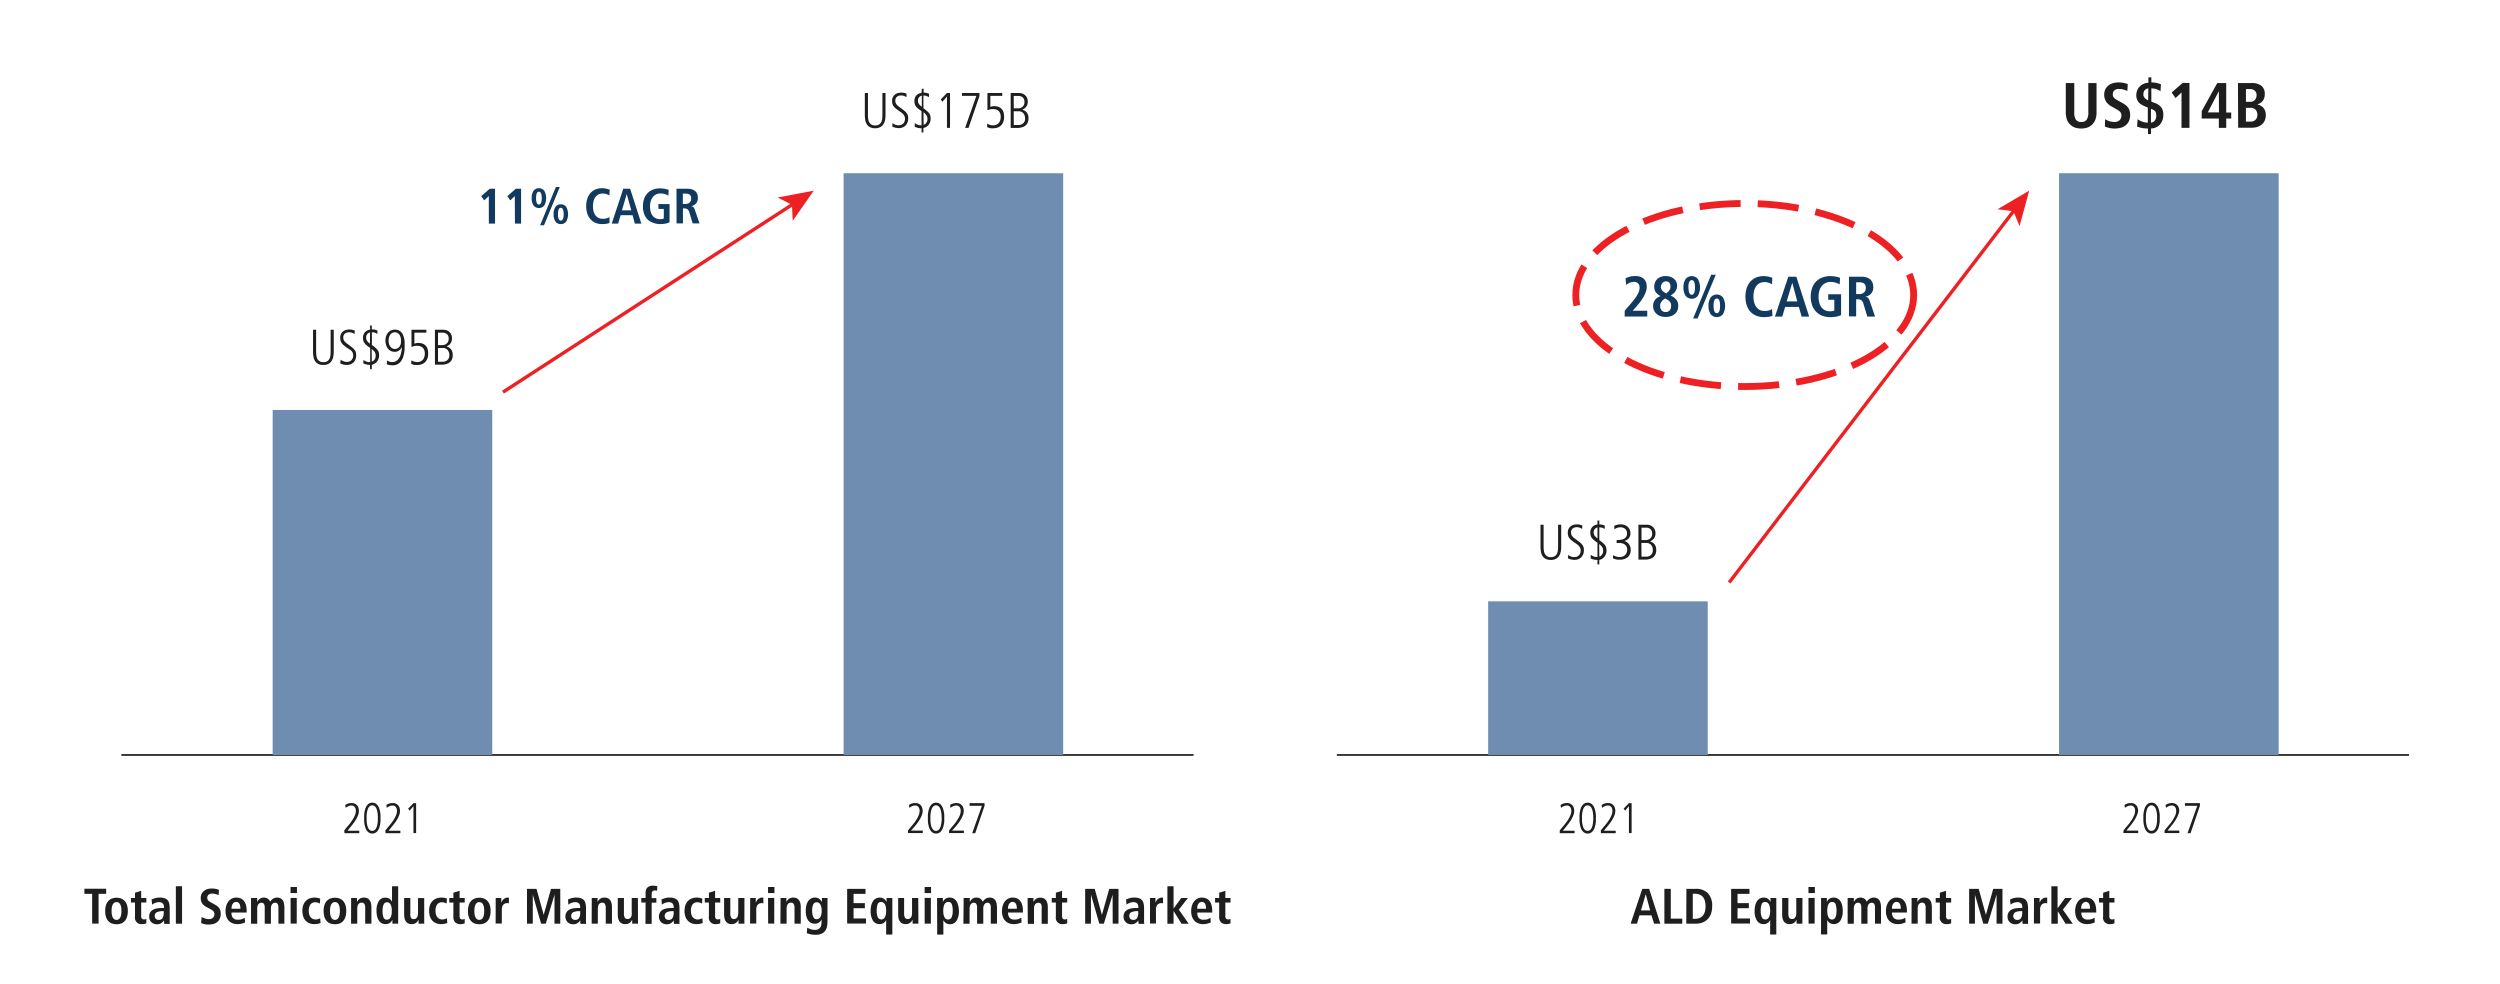 <svg id="Layer_1" data-name="Layer 1" xmlns="http://www.w3.org/2000/svg" viewBox="0 0 730 287.29"><defs><style>.cls-1,.cls-5,.cls-7{fill:none;stroke-miterlimit:10;}.cls-1{stroke:#1e1e1e;stroke-width:0.5px;}.cls-2{fill:#1e1e1e;}.cls-3{fill:#123a5f;}.cls-4{fill:#6e8db0;}.cls-5,.cls-7{stroke:#ed2024;}.cls-6{fill:#ed2024;}.cls-7{stroke-width:2px;stroke-dasharray:12 5;}</style></defs><title>Diagram 5 copy</title><line class="cls-1" x1="35.44" y1="220.45" x2="348.52" y2="220.45"/><path class="cls-2" d="M100.52,242.49l.66-.83.85-1a14.08,14.08,0,0,0,.89-1.25,7.63,7.63,0,0,0,.7-1.32,3.39,3.39,0,0,0,.29-1.32,1.89,1.89,0,0,0-.32-1.11,1.2,1.2,0,0,0-1-.45,2.17,2.17,0,0,0-.88.21,3.24,3.24,0,0,0-.78.48l-.11-.86a3.91,3.91,0,0,1,.74-.37,3,3,0,0,1,1.1-.18,2.12,2.12,0,0,1,1,.2,2.06,2.06,0,0,1,.66.53,2.15,2.15,0,0,1,.37.74,3.22,3.22,0,0,1,.11.81,3.61,3.61,0,0,1-.24,1.27,9.14,9.14,0,0,1-.59,1.22,9.84,9.84,0,0,1-.73,1.09l-.65.84-1.13,1.39h3.45v.72h-4.32Z"/><path class="cls-2" d="M111.11,238.89c0,.25,0,.53,0,.85a8.45,8.45,0,0,1-.12,1,6.17,6.17,0,0,1-.26,1,3.71,3.71,0,0,1-.44.84,2.19,2.19,0,0,1-.66.59,1.92,1.92,0,0,1-1.82,0,2.19,2.19,0,0,1-.66-.59,3.71,3.71,0,0,1-.44-.84,6.17,6.17,0,0,1-.26-1,8.45,8.45,0,0,1-.12-1c0-.32,0-.6,0-.85s0-.54,0-.86a8,8,0,0,1,.12-1,6.62,6.62,0,0,1,.26-1,3.44,3.44,0,0,1,.44-.83,2.18,2.18,0,0,1,.65-.6,1.79,1.79,0,0,1,.92-.22,1.77,1.77,0,0,1,.92.22,2.18,2.18,0,0,1,.65.6,3.44,3.44,0,0,1,.44.83,6.62,6.62,0,0,1,.26,1,8,8,0,0,1,.12,1C111.1,238.35,111.11,238.64,111.11,238.89Zm-.78,0c0-.18,0-.39,0-.64a7.7,7.7,0,0,0-.07-.79,7.91,7.91,0,0,0-.16-.82,3.09,3.09,0,0,0-.29-.74,1.58,1.58,0,0,0-.46-.53,1.14,1.14,0,0,0-1.32,0,1.58,1.58,0,0,0-.46.53,3.57,3.57,0,0,0-.29.74,7.91,7.91,0,0,0-.16.82,7.7,7.7,0,0,0-.07.79c0,.25,0,.46,0,.64s0,.38,0,.63a7.46,7.46,0,0,0,.07.79,8.09,8.09,0,0,0,.16.83,3.47,3.47,0,0,0,.29.73,1.61,1.61,0,0,0,.46.54,1.19,1.19,0,0,0,1.32,0,1.61,1.61,0,0,0,.46-.54,3,3,0,0,0,.29-.73,8.09,8.09,0,0,0,.16-.83,7.46,7.46,0,0,0,.07-.79C110.33,239.27,110.33,239.06,110.33,238.89Z"/><path class="cls-2" d="M112.52,242.49l.66-.83.85-1a14.17,14.17,0,0,0,.9-1.25,9.31,9.31,0,0,0,.7-1.32,3.56,3.56,0,0,0,.28-1.32,1.89,1.89,0,0,0-.32-1.11,1.19,1.19,0,0,0-1-.45,2.17,2.17,0,0,0-.88.21,3.24,3.24,0,0,0-.78.48l-.11-.86a3.91,3.91,0,0,1,.74-.37,3,3,0,0,1,1.1-.18,2.12,2.12,0,0,1,1,.2,2.06,2.06,0,0,1,.66.53,2.15,2.15,0,0,1,.37.74,3.22,3.22,0,0,1,.11.81,3.61,3.61,0,0,1-.24,1.27,9.14,9.14,0,0,1-.59,1.22,11.44,11.44,0,0,1-.72,1.09l-.66.84-1.13,1.39h3.45v.72h-4.32Z"/><path class="cls-2" d="M120.73,234.52h.78v8.73h-.78V235.4l-1.12,1.3-.43-.58Z"/><path class="cls-2" d="M91.41,96.29h.9v6.42a8.17,8.17,0,0,0,.08,1.11,2.63,2.63,0,0,0,.29,1,1.84,1.84,0,0,0,.65.68,2.06,2.06,0,0,0,1.1.25,2.14,2.14,0,0,0,1.14-.27,1.92,1.92,0,0,0,.64-.72,2.73,2.73,0,0,0,.27-1,9.51,9.51,0,0,0,.06-1.05V96.29h.91v6.43a7.51,7.51,0,0,1-.14,1.45,3.72,3.72,0,0,1-.48,1.23,2.54,2.54,0,0,1-.93.85,3.08,3.08,0,0,1-1.47.32,3.36,3.36,0,0,1-1.48-.29,2.49,2.49,0,0,1-.92-.81,3.3,3.3,0,0,1-.48-1.23,7.34,7.34,0,0,1-.14-1.52Z"/><path class="cls-2" d="M99.49,105a2.08,2.08,0,0,0,.54.37,3.54,3.54,0,0,0,.52.21,3,3,0,0,0,.44.08,1.74,1.74,0,0,0,.29,0,1.76,1.76,0,0,0,1-.23,1.58,1.58,0,0,0,.55-.54,1.75,1.75,0,0,0,.25-.61,2.77,2.77,0,0,0,.06-.45,2,2,0,0,0-.13-.77,2.07,2.07,0,0,0-.37-.6A3.26,3.26,0,0,0,102,102c-.24-.18-.51-.37-.82-.57a9.43,9.43,0,0,1-.88-.68,3.25,3.25,0,0,1-.57-.63,2.17,2.17,0,0,1-.3-.66,3.77,3.77,0,0,1-.08-.79,2.42,2.42,0,0,1,.32-1.33,2.31,2.31,0,0,1,.78-.75,2.58,2.58,0,0,1,.89-.32,5.41,5.41,0,0,1,.66-.06,3.66,3.66,0,0,1,1,.12c.27.08.47.15.59.2l-.05,1a5.21,5.21,0,0,0-.67-.34,2.58,2.58,0,0,0-1-.16,2,2,0,0,0-.5.07,1.38,1.38,0,0,0-1.13,1.42,2.19,2.19,0,0,0,.09.66,1.89,1.89,0,0,0,.28.5,3,3,0,0,0,.44.44c.17.14.37.29.59.44.45.33.82.62,1.13.86a4.52,4.52,0,0,1,.73.71,2.31,2.31,0,0,1,.39.72,3.43,3.43,0,0,1,.11.91,3.32,3.32,0,0,1-.2,1.16,2.67,2.67,0,0,1-.57.88,2.35,2.35,0,0,1-.87.57,3,3,0,0,1-1.08.2,4.47,4.47,0,0,1-1-.12,2.78,2.78,0,0,1-.93-.36Z"/><path class="cls-2" d="M108.05,95.05h.52v1.14h.05a3.66,3.66,0,0,1,1,.12,5.07,5.07,0,0,1,.58.2l0,1a6,6,0,0,0-.67-.34,2.6,2.6,0,0,0-.94-.16v3.72q.62.44,1,.78a4.48,4.48,0,0,1,.65.67,2.19,2.19,0,0,1,.35.7,3.13,3.13,0,0,1,.1.86,2.81,2.81,0,0,1-.59,1.83,2.65,2.65,0,0,1-1.53.94v1.3h-.52v-1.26H108a4.61,4.61,0,0,1-1-.12,2.81,2.81,0,0,1-.92-.36l.06-1a2.22,2.22,0,0,0,.53.37,3.63,3.63,0,0,0,.53.21,2.76,2.76,0,0,0,.44.08,1.68,1.68,0,0,0,.29,0h.16v-4.14l-.25-.17a9.43,9.43,0,0,1-.88-.68,3.25,3.25,0,0,1-.57-.63,2.17,2.17,0,0,1-.3-.66,3.18,3.18,0,0,1-.09-.79,2.41,2.41,0,0,1,.22-1.11,2.14,2.14,0,0,1,.52-.71,2.1,2.1,0,0,1,.68-.41,2.75,2.75,0,0,1,.67-.17Zm0,2a2.37,2.37,0,0,0-.41.17,1.09,1.09,0,0,0-.36.28A1.15,1.15,0,0,0,107,98a1.7,1.7,0,0,0-.09.57,1.63,1.63,0,0,0,.29,1,3.71,3.71,0,0,0,.83.78Zm.52,8.53a1.37,1.37,0,0,0,.61-.37,2,2,0,0,0,.35-.5,1.76,1.76,0,0,0,.16-.51c0-.16,0-.28,0-.35a1.88,1.88,0,0,0-.3-1.1,4.05,4.05,0,0,0-.86-.84Z"/><path class="cls-2" d="M113,105.27l.54.27a2.26,2.26,0,0,0,1,.18,2.21,2.21,0,0,0,1.15-.29,2.69,2.69,0,0,0,.78-.76,4.13,4.13,0,0,0,.48-1,9.14,9.14,0,0,0,.26-1c.06-.33.09-.62.11-.86s0-.41,0-.48h0a2.31,2.31,0,0,1-.52.78,2.57,2.57,0,0,1-.62.43,2.41,2.41,0,0,1-.56.18l-.41,0a2.27,2.27,0,0,1-1.3-.35,2.77,2.77,0,0,1-.82-.85,3.55,3.55,0,0,1-.43-1.09,5.12,5.12,0,0,1-.12-1,4.64,4.64,0,0,1,.14-1.08,3.23,3.23,0,0,1,.48-1,2.65,2.65,0,0,1,.87-.79,2.61,2.61,0,0,1,1.34-.31,2.33,2.33,0,0,1,1.06.22,2.31,2.31,0,0,1,.77.57,2.89,2.89,0,0,1,.51.83,5.2,5.2,0,0,1,.3,1,5.64,5.64,0,0,1,.15,1c0,.33,0,.64,0,.92s0,.49,0,.86a11.08,11.08,0,0,1-.11,1.21,9.63,9.63,0,0,1-.32,1.34,4.21,4.21,0,0,1-.6,1.22,3.12,3.12,0,0,1-1,.9,3,3,0,0,1-1.5.35,5.29,5.29,0,0,1-.86-.08,6.15,6.15,0,0,1-.82-.2Zm4.09-5.76a3.53,3.53,0,0,0-.18-1.22,2.11,2.11,0,0,0-.43-.76,1.46,1.46,0,0,0-.57-.39,1.65,1.65,0,0,0-1.21,0,1.47,1.47,0,0,0-.6.41,2,2,0,0,0-.45.77,3.47,3.47,0,0,0-.18,1.21,3.53,3.53,0,0,0,.07.66,2.52,2.52,0,0,0,.28.78,2,2,0,0,0,.57.64,1.55,1.55,0,0,0,1,.27,1.41,1.41,0,0,0,.71-.18,1.63,1.63,0,0,0,.56-.49,2.59,2.59,0,0,0,.35-.75A3.23,3.23,0,0,0,117.08,99.51Z"/><path class="cls-2" d="M120.14,105.2a2.83,2.83,0,0,0,1,.44,4.24,4.24,0,0,0,.74.08,2.21,2.21,0,0,0,1-.22,2.18,2.18,0,0,0,.69-.58,2.3,2.3,0,0,0,.37-.81,3.79,3.79,0,0,0,.11-.88,3,3,0,0,0-.12-.86,1.81,1.81,0,0,0-.38-.71,1.73,1.73,0,0,0-.68-.49,2.54,2.54,0,0,0-1-.19,3.74,3.74,0,0,0-.52,0,2.28,2.28,0,0,0-.39.06l-.35.11-.39.15h-.06V96.29h4.33v.84H121v3.21c.14,0,.31-.09.51-.14a3.26,3.26,0,0,1,.62-.06,3.36,3.36,0,0,1,1.4.26,2.45,2.45,0,0,1,.9.69,2.52,2.52,0,0,1,.47,1,4.83,4.83,0,0,1,.13,1.15,4.38,4.38,0,0,1-.2,1.34,2.88,2.88,0,0,1-.6,1.05,2.58,2.58,0,0,1-1,.7,3.64,3.64,0,0,1-1.42.25,3.42,3.42,0,0,1-.59,0l-.46-.08-.38-.13-.32-.14Z"/><path class="cls-2" d="M127,96.29h2.37a2.9,2.9,0,0,1,1.16.21,2.41,2.41,0,0,1,.81.55,2.08,2.08,0,0,1,.48.79,2.61,2.61,0,0,1,.16.91,2.53,2.53,0,0,1-.16,1,2.15,2.15,0,0,1-.4.68,2.18,2.18,0,0,1-.52.45c-.19.11-.37.2-.52.27v0a2.68,2.68,0,0,1,.68.29,2.08,2.08,0,0,1,.58.49,2.19,2.19,0,0,1,.41.72,2.86,2.86,0,0,1,.15,1,3.29,3.29,0,0,1-.2,1.21,2.43,2.43,0,0,1-.53.8,2.16,2.16,0,0,1-.72.48,4.23,4.23,0,0,1-.79.25,4.75,4.75,0,0,1-.71.09l-.5,0H127Zm.9,4.48h1.24a2,2,0,0,0,1.34-.49,1.82,1.82,0,0,0,.54-1.41,2.15,2.15,0,0,0-.1-.68,1.47,1.47,0,0,0-.33-.55,1.75,1.75,0,0,0-.58-.37,2.3,2.3,0,0,0-.84-.14H127.9Zm0,4.85h1.28a2.12,2.12,0,0,0,1.16-.26,1.84,1.84,0,0,0,.61-.6,1.81,1.81,0,0,0,.25-.65c0-.22,0-.36,0-.44a2.19,2.19,0,0,0-.5-1.48,1.82,1.82,0,0,0-1.46-.58H127.9Z"/><path class="cls-3" d="M142.73,57.25l-1.35,1.27-.87-1.25L143,55.11h1.55V65.29h-1.81Z"/><path class="cls-3" d="M150.32,57.25,149,58.52l-.86-1.25,2.48-2.16h1.54V65.29h-1.8Z"/><path class="cls-3" d="M155.25,57.85a3.64,3.64,0,0,1,.54-2.14,2,2,0,0,1,3.14,0,4.44,4.44,0,0,1,0,4.28,2,2,0,0,1-3.14,0A3.64,3.64,0,0,1,155.25,57.85Zm1.28,0c0,1.24.28,1.87.83,1.87s.83-.63.83-1.87-.28-1.87-.83-1.87S156.53,56.61,156.53,57.85Zm5.79-3.24h1.14l-4.61,11.17h-1.14Zm-.67,7.94a3.54,3.54,0,0,1,.55-2.14,1.8,1.8,0,0,1,1.56-.75,1.82,1.82,0,0,1,1.57.75,4.42,4.42,0,0,1,0,4.27,1.82,1.82,0,0,1-1.57.75,1.8,1.8,0,0,1-1.56-.75A3.53,3.53,0,0,1,161.65,62.55Zm1.28,0c0,1.24.28,1.86.83,1.86s.83-.62.83-1.86-.27-1.87-.83-1.87S162.93,61.3,162.93,62.55Z"/><path class="cls-3" d="M178,65.07a2.9,2.9,0,0,1-.89.26,7.74,7.74,0,0,1-1.31.1,4.79,4.79,0,0,1-2-.4,4,4,0,0,1-1.46-1.1,4.84,4.84,0,0,1-.88-1.65,7.33,7.33,0,0,1,0-4.15,5,5,0,0,1,.87-1.67,4.2,4.2,0,0,1,1.45-1.1,4.82,4.82,0,0,1,2-.4,5.13,5.13,0,0,1,1.38.16c.39.1.69.19.88.26l-.1,1.68c-.19-.1-.44-.21-.75-.35a3,3,0,0,0-1.17-.2,3.17,3.17,0,0,0-1.11.2,2.47,2.47,0,0,0-.91.65,3.23,3.23,0,0,0-.62,1.15,6.07,6.07,0,0,0,0,3.38,3.23,3.23,0,0,0,.62,1.15,2.44,2.44,0,0,0,.91.64,3,3,0,0,0,1.11.21,3.75,3.75,0,0,0,1.14-.15,2.58,2.58,0,0,0,.78-.38Z"/><path class="cls-3" d="M184.72,62.84h-3.5l-.73,2.45h-1.87L182,55.11h2l3.28,10.18h-1.92Zm-.39-1.43L183,56.65h0l-1.39,4.76Z"/><path class="cls-3" d="M192.22,59.58h3.29v5.33a4.73,4.73,0,0,1-1.07.36,7.24,7.24,0,0,1-1.68.16A5.55,5.55,0,0,1,190.6,65,4.43,4.43,0,0,1,189,64a4.62,4.62,0,0,1-.95-1.66,7,7,0,0,1,0-4.18,4.62,4.62,0,0,1,.95-1.66,4.3,4.3,0,0,1,1.57-1.09,5.37,5.37,0,0,1,2.16-.4,6.36,6.36,0,0,1,1.53.16,5.45,5.45,0,0,1,1,.28l-.1,1.68a4.57,4.57,0,0,0-1-.46,4.92,4.92,0,0,0-1.3-.17,2.71,2.71,0,0,0-2.27,1.09,3.43,3.43,0,0,0-.58,1.18,5,5,0,0,0-.2,1.48,5.72,5.72,0,0,0,.19,1.55,3.23,3.23,0,0,0,.56,1.18,2.42,2.42,0,0,0,.93.75,2.84,2.84,0,0,0,1.26.27,3,3,0,0,0,.62-.06,2.92,2.92,0,0,0,.46-.13V61h-1.54Z"/><path class="cls-3" d="M197.53,55.11h3.18a4.41,4.41,0,0,1,1.23.16,2.57,2.57,0,0,1,1,.49,2.07,2.07,0,0,1,.62.83,2.92,2.92,0,0,1,.22,1.2,2.4,2.4,0,0,1-.55,1.63,2.27,2.27,0,0,1-1.42.76v0a1.38,1.38,0,0,1,.29.08.79.79,0,0,1,.29.17,1.5,1.5,0,0,1,.29.35,2.45,2.45,0,0,1,.25.58l1.33,3.88h-2l-1-3.31a1.46,1.46,0,0,0-.55-.84,1.55,1.55,0,0,0-.86-.23h-.43v4.38h-1.86Zm2.62,4.43a1.81,1.81,0,0,0,1.21-.38,1.43,1.43,0,0,0,.45-1.16,1.31,1.31,0,0,0-.43-1.17,2.15,2.15,0,0,0-1.23-.29h-.76v3Z"/><path class="cls-2" d="M252.53,27.16h.91v6.42a8.32,8.32,0,0,0,.07,1.12,3,3,0,0,0,.3,1,1.72,1.72,0,0,0,.64.67,2.08,2.08,0,0,0,1.1.26,2,2,0,0,0,1.14-.28,1.82,1.82,0,0,0,.64-.71,2.79,2.79,0,0,0,.28-1,9.45,9.45,0,0,0,.05-1.05V27.16h.91V33.6a7.67,7.67,0,0,1-.14,1.45,3.39,3.39,0,0,1-.48,1.22,2.46,2.46,0,0,1-.93.85,3,3,0,0,1-1.47.33,3.21,3.21,0,0,1-1.47-.3,2.29,2.29,0,0,1-.93-.81,3.25,3.25,0,0,1-.48-1.22,8.1,8.1,0,0,1-.14-1.52Z"/><path class="cls-2" d="M260.61,35.91a3,3,0,0,0,.54.38,2.48,2.48,0,0,0,.53.2l.43.09.29,0a1.84,1.84,0,0,0,1-.23,1.93,1.93,0,0,0,.56-.54,1.77,1.77,0,0,0,.24-.62,2.53,2.53,0,0,0,.06-.45,2,2,0,0,0-.13-.76,2.26,2.26,0,0,0-.37-.61,3.71,3.71,0,0,0-.61-.54l-.81-.57a9.7,9.7,0,0,1-.89-.68,3.17,3.17,0,0,1-.56-.62,1.92,1.92,0,0,1-.3-.67,3.1,3.1,0,0,1-.09-.78,2.2,2.2,0,0,1,1.1-2.08,2.46,2.46,0,0,1,.89-.32,4.32,4.32,0,0,1,.66-.07,3.4,3.4,0,0,1,1,.13c.27.08.46.14.58.19l-.05,1a4.65,4.65,0,0,0-.67-.33,2.37,2.37,0,0,0-.94-.16,2.5,2.5,0,0,0-.51.06,1.58,1.58,0,0,0-.53.24,1.25,1.25,0,0,0-.42.46,1.33,1.33,0,0,0-.18.72,1.83,1.83,0,0,0,.1.66,1.51,1.51,0,0,0,.27.5,3,3,0,0,0,.44.44c.17.14.37.29.59.45.45.33.83.61,1.13.86a4.5,4.5,0,0,1,.73.7,2.25,2.25,0,0,1,.39.73,3,3,0,0,1,.11.9,3,3,0,0,1-.2,1.16,2.57,2.57,0,0,1-.57.89,2.35,2.35,0,0,1-.87.57,2.92,2.92,0,0,1-1.08.2,4.54,4.54,0,0,1-1-.12,2.79,2.79,0,0,1-.93-.37Z"/><path class="cls-2" d="M269.17,25.92h.53v1.14h0a3.29,3.29,0,0,1,1,.13c.27.08.47.14.59.19l-.05,1a5.23,5.23,0,0,0-.67-.33,2.32,2.32,0,0,0-.93-.16v3.72c.41.29.74.55,1,.78a4.48,4.48,0,0,1,.65.67,2.25,2.25,0,0,1,.35.69,3.13,3.13,0,0,1,.1.86,2.86,2.86,0,0,1-.59,1.84,2.56,2.56,0,0,1-1.52.93v1.3h-.53V37.45h-.09a4.45,4.45,0,0,1-1-.12,2.79,2.79,0,0,1-.93-.37l.06-1.05a2.41,2.41,0,0,0,.54.38,2.62,2.62,0,0,0,.52.2l.44.09.29,0h.16V32.46l-.25-.18a9.43,9.43,0,0,1-.88-.68,3,3,0,0,1-.57-.62,2.12,2.12,0,0,1-.3-.67,3.67,3.67,0,0,1-.08-.78,2.56,2.56,0,0,1,.21-1.11,2.1,2.1,0,0,1,1.2-1.13,4.12,4.12,0,0,1,.67-.17Zm0,2a1.56,1.56,0,0,0-.77.44,1.25,1.25,0,0,0-.26.42,1.6,1.6,0,0,0-.09.56,1.74,1.74,0,0,0,.29,1.05,3.71,3.71,0,0,0,.83.78Zm.53,8.53a1.5,1.5,0,0,0,.6-.37,1.86,1.86,0,0,0,.35-.51,1.71,1.71,0,0,0,.16-.5,2,2,0,0,0,0-.36,1.85,1.85,0,0,0-.3-1.09,4,4,0,0,0-.85-.85Z"/><path class="cls-2" d="M276.51,27.16h.9V37.34h-.9V28.18L275.2,29.7l-.5-.67Z"/><path class="cls-2" d="M280.9,27.16H286v.89l-3.19,9.29h-1L285.1,28h-4.2Z"/><path class="cls-2" d="M288.26,36.08a2.76,2.76,0,0,0,1,.43,4.39,4.39,0,0,0,.73.09,2.2,2.2,0,0,0,1.05-.23,2,2,0,0,0,.69-.58,2.25,2.25,0,0,0,.37-.8,3.85,3.85,0,0,0,.11-.88,3,3,0,0,0-.12-.86,1.72,1.72,0,0,0-.38-.72,1.88,1.88,0,0,0-.67-.49,2.6,2.6,0,0,0-1-.18l-.52,0-.39.07a2.79,2.79,0,0,0-.35.11l-.39.15h-.06V27.16h4.33V28h-3.48v3.21a3,3,0,0,1,.51-.14,3.17,3.17,0,0,1,.61-.07,3.28,3.28,0,0,1,1.41.27,2.41,2.41,0,0,1,.9.69,2.6,2.6,0,0,1,.46,1,4.91,4.91,0,0,1,.13,1.16,4.32,4.32,0,0,1-.19,1.33,2.92,2.92,0,0,1-.6,1.06,2.73,2.73,0,0,1-1,.7,3.83,3.83,0,0,1-1.42.25,5,5,0,0,1-.59,0c-.17,0-.32,0-.46-.09a1.79,1.79,0,0,1-.37-.12l-.33-.15Z"/><path class="cls-2" d="M295.12,27.16h2.38a3,3,0,0,1,1.16.21,2.49,2.49,0,0,1,.8.56,2.23,2.23,0,0,1,.49.79,2.81,2.81,0,0,1,.16.91,2.77,2.77,0,0,1-.16,1,2.28,2.28,0,0,1-.41.68,2.14,2.14,0,0,1-.52.44,5.27,5.27,0,0,1-.52.27v0a3.39,3.39,0,0,1,.68.29,2.26,2.26,0,0,1,.58.49,2.3,2.3,0,0,1,.41.72,2.93,2.93,0,0,1,.15,1,3,3,0,0,1-.2,1.2,2.36,2.36,0,0,1-.52.8,2.53,2.53,0,0,1-.73.49,4.09,4.09,0,0,1-.78.24,4,4,0,0,1-.72.1h-2.25Zm.9,4.48h1.24a1.89,1.89,0,0,0,1.34-.49,1.78,1.78,0,0,0,.54-1.4,2.11,2.11,0,0,0-.1-.68,1.47,1.47,0,0,0-.33-.55,1.52,1.52,0,0,0-.57-.37,2.4,2.4,0,0,0-.85-.14H296Zm0,4.86h1.29a2.18,2.18,0,0,0,1.15-.26,2.06,2.06,0,0,0,.61-.6,1.69,1.69,0,0,0,.25-.66,3.42,3.42,0,0,0,0-.44,2.21,2.21,0,0,0-.5-1.48,1.84,1.84,0,0,0-1.45-.57H296Z"/><path class="cls-2" d="M26.91,261H24.64v-1.49H31V261H28.78v8.69H26.91Z"/><path class="cls-2" d="M30.72,266a5.15,5.15,0,0,1,.3-1.9,3.2,3.2,0,0,1,.78-1.18,2.73,2.73,0,0,1,1.07-.61,4,4,0,0,1,1.16-.18,4,4,0,0,1,1.16.18,2.7,2.7,0,0,1,1.06.61,3.07,3.07,0,0,1,.77,1.18,5.15,5.15,0,0,1,.3,1.9,5.25,5.25,0,0,1-.3,1.93,3,3,0,0,1-.77,1.19,2.56,2.56,0,0,1-1.06.6,4.32,4.32,0,0,1-1.16.16,4.27,4.27,0,0,1-1.16-.16,2.59,2.59,0,0,1-1.07-.6,3.16,3.16,0,0,1-.78-1.19A5.25,5.25,0,0,1,30.72,266Zm1.86,0a7.26,7.26,0,0,0,.06.93,3,3,0,0,0,.23.84,1.62,1.62,0,0,0,.44.6,1.13,1.13,0,0,0,.72.23,1.08,1.08,0,0,0,.71-.23,1.51,1.51,0,0,0,.44-.6,3,3,0,0,0,.22-.84,7.24,7.24,0,0,0,0-1.86,2.8,2.8,0,0,0-.22-.83,1.51,1.51,0,0,0-.44-.6,1.08,1.08,0,0,0-.71-.22,1.12,1.12,0,0,0-.72.22,1.62,1.62,0,0,0-.44.6,2.79,2.79,0,0,0-.23.83A7.26,7.26,0,0,0,32.58,266Z"/><path class="cls-2" d="M39.42,260.67l1.81-.56v2.1h1.5v1.33h-1.5v3.89a1.2,1.2,0,0,0,.21.83.84.84,0,0,0,.61.21,1.73,1.73,0,0,0,.42-.05,1.35,1.35,0,0,0,.26-.11v1.28a2.21,2.21,0,0,1-.5.18,2.94,2.94,0,0,1-.71.07,1.87,1.87,0,0,1-2.1-2.19v-4.11H38.23v-1.33h1.19Z"/><path class="cls-2" d="M44.25,262.65a9.08,9.08,0,0,1,1-.37,4.76,4.76,0,0,1,1.43-.19,4.21,4.21,0,0,1,1.44.21,1.92,1.92,0,0,1,.87.6,2.25,2.25,0,0,1,.44,1,6.13,6.13,0,0,1,.12,1.26v3.29a5.86,5.86,0,0,0,0,.75q0,.36.06.57H48a1.71,1.71,0,0,1-.09-.48c0-.17,0-.35,0-.54h0a3.28,3.28,0,0,1-.82.8,2.16,2.16,0,0,1-1.28.34,2.5,2.5,0,0,1-.85-.15,1.91,1.91,0,0,1-.71-.43,2.19,2.19,0,0,1-.5-.69,2.27,2.27,0,0,1-.19-.93,2.4,2.4,0,0,1,.3-1.26,2.25,2.25,0,0,1,.83-.79,3.93,3.93,0,0,1,1.24-.4,11,11,0,0,1,1.59-.11h.36v-.27a1.9,1.9,0,0,0-.07-.54,1.19,1.19,0,0,0-.24-.46,1.22,1.22,0,0,0-.43-.31,1.62,1.62,0,0,0-.66-.12,2.81,2.81,0,0,0-.65.07,4.39,4.39,0,0,0-.58.18,5.36,5.36,0,0,0-.48.24l-.35.24Zm3.56,3.4h-.16a4.47,4.47,0,0,0-1.82.3,1.12,1.12,0,0,0-.65,1.11,1.13,1.13,0,0,0,.32.83,1.1,1.1,0,0,0,.84.32,1.21,1.21,0,0,0,1.14-.57,3.11,3.11,0,0,0,.33-1.57Z"/><path class="cls-2" d="M51.35,258.78h1.81v10.94H51.35Z"/><path class="cls-2" d="M58.89,267.75a5.36,5.36,0,0,0,.85.4,3.37,3.37,0,0,0,1.31.23,1.92,1.92,0,0,0,.59-.09,1.18,1.18,0,0,0,.49-.27,1.25,1.25,0,0,0,.35-.46,1.6,1.6,0,0,0,.12-.65,1.34,1.34,0,0,0-.08-.48,1,1,0,0,0-.25-.38,2.39,2.39,0,0,0-.41-.34l-.59-.35-1-.52a3.77,3.77,0,0,1-1.21-1,3.06,3.06,0,0,1-.19-2.83,2.68,2.68,0,0,1,.7-.86,3.1,3.1,0,0,1,1-.53,4.51,4.51,0,0,1,1.23-.17,5.74,5.74,0,0,1,1.36.14l.77.22-.09,1.56c-.22-.09-.49-.18-.79-.28a3.64,3.64,0,0,0-1.12-.16,1.51,1.51,0,0,0-1.06.34,1.15,1.15,0,0,0-.35.86,1.5,1.5,0,0,0,.08.5,1.21,1.21,0,0,0,.24.35,1.87,1.87,0,0,0,.35.28l.41.24,1.09.61a6.6,6.6,0,0,1,.78.51,3,3,0,0,1,.55.58,2.36,2.36,0,0,1,.32.72,3.28,3.28,0,0,1,.11.94,3.11,3.11,0,0,1-.26,1.34,2.49,2.49,0,0,1-.72,1,3.28,3.28,0,0,1-1.08.57,4.79,4.79,0,0,1-1.35.19,4.68,4.68,0,0,1-2.32-.45Z"/><path class="cls-2" d="M71.57,269.36c-.2.08-.48.18-.86.3a4.65,4.65,0,0,1-1.39.18,3.59,3.59,0,0,1-1.56-.31,3,3,0,0,1-1.08-.81,3.26,3.26,0,0,1-.62-1.2,4.92,4.92,0,0,1-.21-1.44,5.57,5.57,0,0,1,.21-1.57,3.9,3.9,0,0,1,.62-1.26,2.93,2.93,0,0,1,1-.85,2.79,2.79,0,0,1,1.29-.31,3.41,3.41,0,0,1,1.16.2,2.27,2.27,0,0,1,1,.67,3.27,3.27,0,0,1,.66,1.23,6.51,6.51,0,0,1,.24,1.92v.35H67.6A2.33,2.33,0,0,0,68,268a1.77,1.77,0,0,0,1.48.55,3.32,3.32,0,0,0,1.28-.19,3.44,3.44,0,0,0,.69-.39Zm-1.37-4c0-1.33-.42-2-1.26-2a1,1,0,0,0-.6.18,1.3,1.3,0,0,0-.42.45,1.82,1.82,0,0,0-.25.64,4.51,4.51,0,0,0-.07.73Z"/><path class="cls-2" d="M73.3,263.44c0-.28,0-.51,0-.72s0-.37,0-.51h1.8c0,.2,0,.39,0,.59s0,.4,0,.59h0a3.82,3.82,0,0,1,.27-.45,2.21,2.21,0,0,1,.4-.41,1.72,1.72,0,0,1,.53-.31,1.9,1.9,0,0,1,.7-.13,2,2,0,0,1,.8.14,2,2,0,0,1,.54.31,1.36,1.36,0,0,1,.34.39,4,4,0,0,1,.21.36,4.85,4.85,0,0,1,.31-.4,2.62,2.62,0,0,1,.42-.39,2.59,2.59,0,0,1,.55-.29,2,2,0,0,1,.74-.12,2.27,2.27,0,0,1,1,.22,1.79,1.79,0,0,1,.66.59,3.07,3.07,0,0,1,.36.94,6.73,6.73,0,0,1,.11,1.24v4.64H81.3V265a2,2,0,0,0-.23-1.05.82.82,0,0,0-.74-.35,1.12,1.12,0,0,0-.53.13,1.4,1.4,0,0,0-.38.35,1.69,1.69,0,0,0-.23.51,2.47,2.47,0,0,0-.08.6v4.55H77.3V265a1.9,1.9,0,0,0-.23-1.05.81.81,0,0,0-.73-.35,1.09,1.09,0,0,0-.53.13,1.27,1.27,0,0,0-.38.35,1.71,1.71,0,0,0-.24.51,2.47,2.47,0,0,0-.08.6v4.55H73.3Z"/><path class="cls-2" d="M84.84,259h1.87v1.78H84.84Zm0,3.19h1.81v7.51H84.87Z"/><path class="cls-2" d="M93.59,269.53a4.92,4.92,0,0,1-.77.21,4.49,4.49,0,0,1-1,.1,3.67,3.67,0,0,1-1.59-.31,3,3,0,0,1-1.1-.83,3.3,3.3,0,0,1-.63-1.22,5.25,5.25,0,0,1-.21-1.51,5.35,5.35,0,0,1,.21-1.51,3.47,3.47,0,0,1,.66-1.23,3.19,3.19,0,0,1,1.13-.83,4,4,0,0,1,1.63-.31,5.25,5.25,0,0,1,1.58.31l-.1,1.43-.57-.24a2,2,0,0,0-.7-.12,1.7,1.7,0,0,0-1.5.65,3.21,3.21,0,0,0-.47,1.87,3.81,3.81,0,0,0,.12,1,2.36,2.36,0,0,0,.38.78,1.77,1.77,0,0,0,.65.53,2,2,0,0,0,.91.19,2.1,2.1,0,0,0,.71-.13,2.7,2.7,0,0,0,.57-.24Z"/><path class="cls-2" d="M94.5,266a5.15,5.15,0,0,1,.3-1.9,3,3,0,0,1,.78-1.18,2.73,2.73,0,0,1,1.07-.61,4,4,0,0,1,1.16-.18,4,4,0,0,1,1.16.18,2.7,2.7,0,0,1,1.06.61,3.18,3.18,0,0,1,.77,1.18,5.15,5.15,0,0,1,.3,1.9,5.25,5.25,0,0,1-.3,1.93,3.15,3.15,0,0,1-.77,1.19,2.56,2.56,0,0,1-1.06.6,4.32,4.32,0,0,1-1.16.16,4.27,4.27,0,0,1-1.16-.16,2.59,2.59,0,0,1-1.07-.6,2.94,2.94,0,0,1-.78-1.19A5.25,5.25,0,0,1,94.5,266Zm1.86,0a7.26,7.26,0,0,0,.06.93,3,3,0,0,0,.23.84,1.62,1.62,0,0,0,.44.6,1.13,1.13,0,0,0,.72.23,1.08,1.08,0,0,0,.71-.23,1.51,1.51,0,0,0,.44-.6,3,3,0,0,0,.22-.84,7.24,7.24,0,0,0,0-1.86,2.8,2.8,0,0,0-.22-.83,1.51,1.51,0,0,0-.44-.6,1.08,1.08,0,0,0-.71-.22,1.12,1.12,0,0,0-.72.22,1.62,1.62,0,0,0-.44.6,2.79,2.79,0,0,0-.23.83A7.26,7.26,0,0,0,96.36,266Z"/><path class="cls-2" d="M102.53,263.45c0-.23,0-.46,0-.67s0-.4,0-.57h1.7l0,.58a5.43,5.43,0,0,1,0,.57h0l.26-.39a2.16,2.16,0,0,1,.39-.42,1.79,1.79,0,0,1,.56-.32,2.07,2.07,0,0,1,.79-.14,2.42,2.42,0,0,1,1.07.22,1.79,1.79,0,0,1,.67.61,2.54,2.54,0,0,1,.37.89,5.17,5.17,0,0,1,.11,1.07v4.84h-1.81v-4.5a2.45,2.45,0,0,0-.24-1.26.88.88,0,0,0-.8-.38,1.2,1.2,0,0,0-.59.14,1,1,0,0,0-.4.38,1.46,1.46,0,0,0-.22.56,3,3,0,0,0-.07.69v4.37h-1.81Z"/><path class="cls-2" d="M116.27,258.78v9.66c0,.27,0,.52,0,.74s0,.41,0,.54h-1.69a3.35,3.35,0,0,1,0-.47c0-.21,0-.44,0-.69h0a3.24,3.24,0,0,1-.28.47,1.94,1.94,0,0,1-.4.41,1.74,1.74,0,0,1-.56.29,2.49,2.49,0,0,1-.76.11,2.34,2.34,0,0,1-1.21-.31,2.51,2.51,0,0,1-.81-.84,4,4,0,0,1-.47-1.23,7,7,0,0,1-.15-1.49,5.12,5.12,0,0,1,.68-2.86,2.19,2.19,0,0,1,1.91-1,2.29,2.29,0,0,1,.73.11,2,2,0,0,1,.55.27,2.12,2.12,0,0,1,.4.39,1.76,1.76,0,0,1,.26.43h0v-4.51Zm-4.56,7.12a5.35,5.35,0,0,0,.27,2,1,1,0,0,0,1,.65,1.11,1.11,0,0,0,.67-.2,1.4,1.4,0,0,0,.45-.56,3,3,0,0,0,.24-.81,6.32,6.32,0,0,0,.07-1,5.37,5.37,0,0,0-.08-1,2.51,2.51,0,0,0-.25-.8,1.34,1.34,0,0,0-.43-.53,1.12,1.12,0,0,0-.64-.19,1.06,1.06,0,0,0-1,.68A4.5,4.5,0,0,0,111.71,265.9Z"/><path class="cls-2" d="M123.87,268.48c0,.24,0,.46,0,.67s0,.41.05.57h-1.69c0-.19,0-.38,0-.57s0-.39,0-.58h0l-.29.43a2.25,2.25,0,0,1-.4.42,2.06,2.06,0,0,1-.55.3,2.16,2.16,0,0,1-.76.12,2.22,2.22,0,0,1-1.06-.22,1.8,1.8,0,0,1-.68-.6,2.83,2.83,0,0,1-.37-.89,5.34,5.34,0,0,1-.11-1.08v-4.84h1.81v4.51A2.31,2.31,0,0,0,120,268a.9.9,0,0,0,.82.38,1.11,1.11,0,0,0,.6-.15,1.25,1.25,0,0,0,.38-.41,1.73,1.73,0,0,0,.2-.58,3.88,3.88,0,0,0,.06-.7v-4.3h1.81Z"/><path class="cls-2" d="M130.61,269.53a5.07,5.07,0,0,1-.78.21,4.4,4.4,0,0,1-1,.1,3.71,3.71,0,0,1-1.6-.31,2.93,2.93,0,0,1-1.09-.83,3.47,3.47,0,0,1-.64-1.22,5.62,5.62,0,0,1-.2-1.51,5.35,5.35,0,0,1,.21-1.51,3.32,3.32,0,0,1,.66-1.23,3.11,3.11,0,0,1,1.13-.83,4.1,4.1,0,0,1,2.51-.2,3.84,3.84,0,0,1,.7.2l-.11,1.43a5.46,5.46,0,0,0-.57-.24,1.94,1.94,0,0,0-.7-.12,1.7,1.7,0,0,0-1.5.65,3.21,3.21,0,0,0-.46,1.87,3.81,3.81,0,0,0,.12,1,2.18,2.18,0,0,0,.38.78,1.74,1.74,0,0,0,.64.53,2,2,0,0,0,.91.19,2.15,2.15,0,0,0,.72-.13,2.7,2.7,0,0,0,.57-.24Z"/><path class="cls-2" d="M132.39,260.67l1.81-.56v2.1h1.5v1.33h-1.5v3.89a1.2,1.2,0,0,0,.21.83.81.81,0,0,0,.6.21,1.61,1.61,0,0,0,.42-.05,1.86,1.86,0,0,0,.27-.11v1.28a2.63,2.63,0,0,1-.5.18,3,3,0,0,1-.71.07,2.27,2.27,0,0,1-1.56-.5,2.24,2.24,0,0,1-.54-1.69v-4.11h-1.2v-1.33h1.2Z"/><path class="cls-2" d="M136.65,266a5.15,5.15,0,0,1,.3-1.9,3,3,0,0,1,.78-1.18,2.73,2.73,0,0,1,1.07-.61,4,4,0,0,1,1.16-.18,4,4,0,0,1,1.16.18,2.7,2.7,0,0,1,1.06.61,3.18,3.18,0,0,1,.77,1.18,5.15,5.15,0,0,1,.3,1.9,5.25,5.25,0,0,1-.3,1.93,3.15,3.15,0,0,1-.77,1.19,2.56,2.56,0,0,1-1.06.6,4.32,4.32,0,0,1-1.16.16,4.27,4.27,0,0,1-1.16-.16,2.59,2.59,0,0,1-1.07-.6,2.94,2.94,0,0,1-.78-1.19A5.25,5.25,0,0,1,136.65,266Zm1.86,0a7.26,7.26,0,0,0,.06.93,3,3,0,0,0,.23.84,1.62,1.62,0,0,0,.44.6,1.13,1.13,0,0,0,.72.23,1.08,1.08,0,0,0,.71-.23,1.51,1.51,0,0,0,.44-.6,3,3,0,0,0,.22-.84,7.24,7.24,0,0,0,0-1.86,2.8,2.8,0,0,0-.22-.83,1.51,1.51,0,0,0-.44-.6,1.08,1.08,0,0,0-.71-.22,1.12,1.12,0,0,0-.72.22,1.62,1.62,0,0,0-.44.6,2.79,2.79,0,0,0-.23.83A7.26,7.26,0,0,0,138.51,266Z"/><path class="cls-2" d="M144.74,263.45c0-.23,0-.46,0-.67s0-.4,0-.57h1.64c0,.23,0,.45,0,.69s0,.46,0,.68h0a5.34,5.34,0,0,1,.24-.48,1.87,1.87,0,0,1,.38-.48,2,2,0,0,1,.55-.37,1.72,1.72,0,0,1,.74-.16l.16,0,.15,0v1.69a1.79,1.79,0,0,0-.51-.07,1.76,1.76,0,0,0-.55.09,1.49,1.49,0,0,0-.51.31,1.47,1.47,0,0,0-.36.57,2.5,2.5,0,0,0-.14.88v4.11h-1.81Z"/><path class="cls-2" d="M161.92,261.23h0l-2.55,8.49H158l-2.43-8.49h0v8.49h-1.69V259.54h2.78l2.1,7.6h0l2.14-7.6h2.7v10.18h-1.69Z"/><path class="cls-2" d="M165.86,262.65a9.08,9.08,0,0,1,.95-.37,4.76,4.76,0,0,1,1.43-.19,4.11,4.11,0,0,1,1.43.21,1.9,1.9,0,0,1,.88.6,2.38,2.38,0,0,1,.44,1,6.13,6.13,0,0,1,.12,1.26v3.29a5.86,5.86,0,0,0,0,.75q0,.36.06.57h-1.63a1.71,1.71,0,0,1-.09-.48c0-.17,0-.35,0-.54h0a3.46,3.46,0,0,1-.82.8,2.16,2.16,0,0,1-1.28.34,2.41,2.41,0,0,1-.85-.15,1.91,1.91,0,0,1-.71-.43,2.19,2.19,0,0,1-.5-.69,2.12,2.12,0,0,1-.19-.93,2.4,2.4,0,0,1,.3-1.26,2.22,2.22,0,0,1,.82-.79,4,4,0,0,1,1.25-.4,11,11,0,0,1,1.58-.11h.37v-.27a1.91,1.91,0,0,0-.08-.54,1,1,0,0,0-.24-.46,1.06,1.06,0,0,0-.43-.31,1.54,1.54,0,0,0-.65-.12,2.76,2.76,0,0,0-.65.07,4.55,4.55,0,0,0-.59.18,5.36,5.36,0,0,0-.48.24l-.34.24Zm3.56,3.4h-.16a4.44,4.44,0,0,0-1.82.3,1.12,1.12,0,0,0-.65,1.11,1.13,1.13,0,0,0,.32.83,1.06,1.06,0,0,0,.83.32,1.21,1.21,0,0,0,1.15-.57,3.11,3.11,0,0,0,.33-1.57Z"/><path class="cls-2" d="M172.79,263.45c0-.23,0-.46,0-.67s0-.4,0-.57h1.69c0,.2,0,.39,0,.58s0,.38,0,.57h0l.25-.39a2.53,2.53,0,0,1,.39-.42,1.79,1.79,0,0,1,.56-.32,2.08,2.08,0,0,1,.8-.14,2.38,2.38,0,0,1,1.06.22,1.82,1.82,0,0,1,.68.61,2.52,2.52,0,0,1,.36.89,4.57,4.57,0,0,1,.11,1.07v4.84h-1.81v-4.5a2.45,2.45,0,0,0-.24-1.26.87.87,0,0,0-.79-.38,1.27,1.27,0,0,0-.6.14,1.12,1.12,0,0,0-.4.38,1.64,1.64,0,0,0-.22.56,3.77,3.77,0,0,0-.06.69v4.37h-1.81Z"/><path class="cls-2" d="M186.29,268.48c0,.24,0,.46,0,.67s0,.41,0,.57h-1.69c0-.19,0-.38,0-.57s0-.39,0-.58h0c-.09.14-.18.28-.29.43a2.56,2.56,0,0,1-.39.42,2.12,2.12,0,0,1-.56.3,2.16,2.16,0,0,1-.76.12,2.22,2.22,0,0,1-1.06-.22,1.88,1.88,0,0,1-.68-.6,2.6,2.6,0,0,1-.36-.89,4.71,4.71,0,0,1-.11-1.08v-4.84h1.8v4.51a2.31,2.31,0,0,0,.26,1.25.9.9,0,0,0,.82.38,1.07,1.07,0,0,0,.6-.15,1.15,1.15,0,0,0,.38-.41,1.74,1.74,0,0,0,.21-.58,5.12,5.12,0,0,0,0-.7v-4.3h1.81Z"/><path class="cls-2" d="M188.51,263.54h-1.25v-1.33h1.25v-1.53a2.88,2.88,0,0,1,.1-.78,1.64,1.64,0,0,1,.36-.66,1.85,1.85,0,0,1,.67-.46,2.81,2.81,0,0,1,1-.17,4,4,0,0,1,.7.06l.6.11-.08,1.32-.33-.08a1.58,1.58,0,0,0-.38,0,.83.83,0,0,0-.63.26,1,1,0,0,0-.23.67v1.3h1.37v1.33h-1.37v6.18h-1.81Z"/><path class="cls-2" d="M193.15,262.65a9.08,9.08,0,0,1,.95-.37,4.69,4.69,0,0,1,1.42-.19,4.14,4.14,0,0,1,1.44.21,1.9,1.9,0,0,1,.88.6,2.24,2.24,0,0,1,.43,1,5.48,5.48,0,0,1,.13,1.26v3.29q0,.41,0,.75c0,.24,0,.43.07.57h-1.63a1.71,1.71,0,0,1-.09-.48c0-.17,0-.35,0-.54h0a3.24,3.24,0,0,1-.81.8,2.17,2.17,0,0,1-1.29.34,2.4,2.4,0,0,1-.84-.15,2,2,0,0,1-.72-.43,2.16,2.16,0,0,1-.49-.69,2.12,2.12,0,0,1-.19-.93,2.4,2.4,0,0,1,.3-1.26,2.22,2.22,0,0,1,.82-.79,4,4,0,0,1,1.25-.4,11,11,0,0,1,1.58-.11h.37v-.27a1.91,1.91,0,0,0-.08-.54,1.19,1.19,0,0,0-.24-.46,1.06,1.06,0,0,0-.43-.31,1.54,1.54,0,0,0-.65-.12,2.76,2.76,0,0,0-.65.07,4.55,4.55,0,0,0-.59.18,5.36,5.36,0,0,0-.48.24l-.34.24Zm3.56,3.4h-.16a4.44,4.44,0,0,0-1.82.3,1.27,1.27,0,0,0-.34,1.94,1.1,1.1,0,0,0,.84.32,1.21,1.21,0,0,0,1.15-.57,3.11,3.11,0,0,0,.33-1.57Z"/><path class="cls-2" d="M205.18,269.53a4.92,4.92,0,0,1-.77.21,4.49,4.49,0,0,1-1,.1,3.74,3.74,0,0,1-1.6-.31,3,3,0,0,1-1.09-.83,3.47,3.47,0,0,1-.64-1.22,5.62,5.62,0,0,1-.2-1.51,5.35,5.35,0,0,1,.21-1.51,3.32,3.32,0,0,1,.66-1.23,3.11,3.11,0,0,1,1.13-.83,4,4,0,0,1,1.63-.31,3.92,3.92,0,0,1,.88.11,3.84,3.84,0,0,1,.7.2l-.1,1.43-.57-.24a2,2,0,0,0-.7-.12,1.73,1.73,0,0,0-1.51.65,3.21,3.21,0,0,0-.46,1.87,3.81,3.81,0,0,0,.12,1,2.18,2.18,0,0,0,.38.78,1.74,1.74,0,0,0,.64.53,2,2,0,0,0,.91.19,2.11,2.11,0,0,0,.72-.13,2.7,2.7,0,0,0,.57-.24Z"/><path class="cls-2" d="M207,260.67l1.81-.56v2.1h1.5v1.33h-1.5v3.89a1.2,1.2,0,0,0,.21.83.81.81,0,0,0,.6.21,1.61,1.61,0,0,0,.42-.05,1.86,1.86,0,0,0,.27-.11v1.28a2.4,2.4,0,0,1-.5.18,3,3,0,0,1-.71.07,1.87,1.87,0,0,1-2.1-2.19v-4.11h-1.2v-1.33H207Z"/><path class="cls-2" d="M217.36,268.48c0,.24,0,.46,0,.67s0,.41,0,.57h-1.7l0-.57a5.62,5.62,0,0,1,0-.58h0l-.29.43a2.25,2.25,0,0,1-.4.42,2.06,2.06,0,0,1-.55.3,2.2,2.2,0,0,1-.76.12,2.29,2.29,0,0,1-1.07-.22,1.85,1.85,0,0,1-.67-.6,2.62,2.62,0,0,1-.37-.89,5.34,5.34,0,0,1-.11-1.08v-4.84h1.81v4.51a2.31,2.31,0,0,0,.26,1.25.9.9,0,0,0,.82.38,1.11,1.11,0,0,0,.6-.15,1.25,1.25,0,0,0,.38-.41,2,2,0,0,0,.2-.58,3.88,3.88,0,0,0,.06-.7v-4.3h1.81Z"/><path class="cls-2" d="M219.05,263.45c0-.23,0-.46,0-.67a4.78,4.78,0,0,0,0-.57h1.63c0,.23,0,.45,0,.69s0,.46,0,.68h0a5.34,5.34,0,0,1,.24-.48,2.06,2.06,0,0,1,.37-.48,2.18,2.18,0,0,1,.56-.37,1.72,1.72,0,0,1,.74-.16l.16,0,.15,0v1.69a1.89,1.89,0,0,0-.51-.07,1.82,1.82,0,0,0-.56.09,1.55,1.55,0,0,0-.5.31,1.47,1.47,0,0,0-.36.57,2.29,2.29,0,0,0-.14.88v4.11h-1.81Z"/><path class="cls-2" d="M224.27,259h1.87v1.78h-1.87Zm0,3.19h1.81v7.51H224.3Z"/><path class="cls-2" d="M227.92,263.45c0-.23,0-.46,0-.67s0-.4,0-.57h1.69c0,.2,0,.39,0,.58s0,.38,0,.57h0l.25-.39a2.53,2.53,0,0,1,.39-.42,1.91,1.91,0,0,1,.56-.32,2.08,2.08,0,0,1,.8-.14,2.38,2.38,0,0,1,1.06.22,1.82,1.82,0,0,1,.68.61,2.52,2.52,0,0,1,.36.89,4.57,4.57,0,0,1,.11,1.07v4.84H232v-4.5a2.45,2.45,0,0,0-.24-1.26.87.87,0,0,0-.79-.38,1.27,1.27,0,0,0-.6.14,1.12,1.12,0,0,0-.4.38,1.87,1.87,0,0,0-.22.56,3.77,3.77,0,0,0-.06.69v4.37h-1.81Z"/><path class="cls-2" d="M235.72,270.89a8.71,8.71,0,0,0,.91.41,3.68,3.68,0,0,0,1.31.23,2.33,2.33,0,0,0,1-.2,1.62,1.62,0,0,0,.59-.54,2,2,0,0,0,.29-.75,5.1,5.1,0,0,0,.07-.87v-.72h0q-.12.23-.27.45a1.67,1.67,0,0,1-.39.41,2,2,0,0,1-.56.3,2.49,2.49,0,0,1-.76.11,2.78,2.78,0,0,1-.86-.15,2.06,2.06,0,0,1-.85-.57,3.43,3.43,0,0,1-.66-1.14,5.77,5.77,0,0,1-.26-1.87,7.07,7.07,0,0,1,.15-1.48,3.81,3.81,0,0,1,.47-1.24,2.53,2.53,0,0,1,.84-.85,2.26,2.26,0,0,1,1.25-.33,2.18,2.18,0,0,1,.72.11,2.32,2.32,0,0,1,.54.29,2.27,2.27,0,0,1,.41.41,5.72,5.72,0,0,1,.32.48H240a5.82,5.82,0,0,1,0-.59c0-.19,0-.38,0-.58h1.63c0,.2,0,.39,0,.59s0,.4,0,.59v5.55a8.08,8.08,0,0,1-.15,1.61,3.17,3.17,0,0,1-.55,1.28,2.68,2.68,0,0,1-1.06.83,4.23,4.23,0,0,1-1.71.3,6.71,6.71,0,0,1-1.58-.17c-.44-.12-.78-.22-1-.3Zm1.43-5a6.23,6.23,0,0,0,.09,1.13,2.84,2.84,0,0,0,.27.78,1.23,1.23,0,0,0,.38.45.75.75,0,0,0,.44.15,1.33,1.33,0,0,0,1.23-.62,3.94,3.94,0,0,0,.36-1.91,3.29,3.29,0,0,0-.4-1.8,1.18,1.18,0,0,0-1.06-.6,1.06,1.06,0,0,0-1,.64A4.23,4.23,0,0,0,237.15,265.89Z"/><path class="cls-2" d="M247.37,259.54h5.36V261h-3.49v2.71h3.3v1.49h-3.3v3h3.63v1.48h-5.5Z"/><path class="cls-2" d="M258.76,268.64h0a1.76,1.76,0,0,1-.26.43,1.86,1.86,0,0,1-.4.39,1.9,1.9,0,0,1-.55.28,2.63,2.63,0,0,1-.73.1,2.2,2.2,0,0,1-1.91-1,5.18,5.18,0,0,1-.68-2.87,7.1,7.1,0,0,1,.15-1.49,3.93,3.93,0,0,1,.47-1.22,2.44,2.44,0,0,1,.82-.84,2.19,2.19,0,0,1,1.2-.32,2.44,2.44,0,0,1,.76.11,1.93,1.93,0,0,1,.57.3,2.16,2.16,0,0,1,.39.41,3.87,3.87,0,0,1,.28.47h0c0-.26,0-.49,0-.69a2.68,2.68,0,0,1,0-.48h1.69c0,.14,0,.32,0,.54s0,.47,0,.75v9.37h-1.81ZM256,266a4.5,4.5,0,0,0,.3,1.8,1.16,1.16,0,0,0,1.69.49,1.42,1.42,0,0,0,.44-.52,2.9,2.9,0,0,0,.24-.8,5.24,5.24,0,0,0,.08-1,6.24,6.24,0,0,0-.07-1,3,3,0,0,0-.24-.82,1.43,1.43,0,0,0-.44-.55,1.1,1.1,0,0,0-.68-.21,1,1,0,0,0-1.05.65A5.39,5.39,0,0,0,256,266Z"/><path class="cls-2" d="M268.17,268.48c0,.24,0,.46,0,.67s0,.41,0,.57h-1.69c0-.19,0-.38,0-.57s0-.39,0-.58h0c-.09.14-.18.28-.29.43a2.25,2.25,0,0,1-.4.42,2.06,2.06,0,0,1-.55.3,2.16,2.16,0,0,1-.76.12,2.22,2.22,0,0,1-1.06-.22,1.88,1.88,0,0,1-.68-.6,2.83,2.83,0,0,1-.37-.89,5.35,5.35,0,0,1-.1-1.08v-4.84H264v4.51a2.31,2.31,0,0,0,.26,1.25.9.9,0,0,0,.82.38,1.07,1.07,0,0,0,.6-.15,1.15,1.15,0,0,0,.38-.41,1.54,1.54,0,0,0,.2-.58,3.88,3.88,0,0,0,.06-.7v-4.3h1.81Z"/><path class="cls-2" d="M270,259h1.87v1.78H270Zm0,3.19h1.81v7.51H270Z"/><path class="cls-2" d="M273.63,263.5c0-.28,0-.53,0-.75s0-.4,0-.54h1.69a4.14,4.14,0,0,1,0,.48c0,.2,0,.43,0,.69h0a2.83,2.83,0,0,1,.27-.47,2.21,2.21,0,0,1,.4-.41,1.87,1.87,0,0,1,.56-.3,2.55,2.55,0,0,1,.77-.11,2.19,2.19,0,0,1,1.2.32,2.44,2.44,0,0,1,.82.84,4.19,4.19,0,0,1,.47,1.22A7.1,7.1,0,0,1,280,266a5.09,5.09,0,0,1-.69,2.87,2.18,2.18,0,0,1-1.91,1,2.61,2.61,0,0,1-.72-.1,1.9,1.9,0,0,1-.55-.28,1.86,1.86,0,0,1-.4-.39,2.2,2.2,0,0,1-.27-.43h0v4.23h-1.8Zm1.8,2.49a6.18,6.18,0,0,0,.08,1,3.27,3.27,0,0,0,.25.8,1.4,1.4,0,0,0,.43.52,1.17,1.17,0,0,0,1.7-.49,4.5,4.5,0,0,0,.3-1.8,5.39,5.39,0,0,0-.27-2,1,1,0,0,0-1.06-.65,1.09,1.09,0,0,0-.67.21,1.43,1.43,0,0,0-.44.55,3,3,0,0,0-.24.82A6.2,6.2,0,0,0,275.43,266Z"/><path class="cls-2" d="M281.38,263.44c0-.28,0-.51,0-.72s0-.37,0-.51h1.8c0,.2,0,.39,0,.59s0,.4,0,.59h0a3.82,3.82,0,0,1,.27-.45,2.21,2.21,0,0,1,.4-.41,1.72,1.72,0,0,1,.53-.31,1.9,1.9,0,0,1,.7-.13,2,2,0,0,1,.8.14,2,2,0,0,1,.54.31,1.36,1.36,0,0,1,.34.39,4,4,0,0,1,.21.36,4.85,4.85,0,0,1,.31-.4,2.62,2.62,0,0,1,.42-.39,2.59,2.59,0,0,1,.55-.29,2,2,0,0,1,.74-.12,2.27,2.27,0,0,1,1,.22,1.79,1.79,0,0,1,.66.59,3.07,3.07,0,0,1,.36.94,6.73,6.73,0,0,1,.11,1.24v4.64h-1.81V265a2,2,0,0,0-.23-1.05.82.82,0,0,0-.74-.35,1.12,1.12,0,0,0-.53.13,1.4,1.4,0,0,0-.38.35,1.69,1.69,0,0,0-.23.51,2.47,2.47,0,0,0-.08.6v4.55h-1.81V265a1.9,1.9,0,0,0-.23-1.05.81.81,0,0,0-.73-.35,1.09,1.09,0,0,0-.53.13,1.27,1.27,0,0,0-.38.35,1.71,1.71,0,0,0-.24.51,2.47,2.47,0,0,0-.08.6v4.55h-1.81Z"/><path class="cls-2" d="M298.29,269.36c-.2.08-.48.18-.86.3a4.65,4.65,0,0,1-1.39.18,3.59,3.59,0,0,1-1.56-.31,3,3,0,0,1-1.08-.81,3.26,3.26,0,0,1-.62-1.2,4.92,4.92,0,0,1-.21-1.44,5.57,5.57,0,0,1,.21-1.57,3.9,3.9,0,0,1,.62-1.26,2.93,2.93,0,0,1,1-.85,2.79,2.79,0,0,1,1.29-.31,3.41,3.41,0,0,1,1.16.2,2.27,2.27,0,0,1,.95.67,3.27,3.27,0,0,1,.66,1.23,6.51,6.51,0,0,1,.24,1.92v.35h-4.35a2.33,2.33,0,0,0,.43,1.5,1.77,1.77,0,0,0,1.48.55,3.32,3.32,0,0,0,1.28-.19,3.75,3.75,0,0,0,.69-.39Zm-1.37-4c0-1.33-.42-2-1.26-2a1,1,0,0,0-.6.18,1.3,1.3,0,0,0-.42.45,1.82,1.82,0,0,0-.25.64,4.51,4.51,0,0,0-.07.73Z"/><path class="cls-2" d="M300.07,263.45c0-.23,0-.46,0-.67s0-.4,0-.57h1.69c0,.2,0,.39,0,.58s0,.38,0,.57h0L302,263a3,3,0,0,1,.39-.42,1.91,1.91,0,0,1,.56-.32,2.12,2.12,0,0,1,.8-.14,2.35,2.35,0,0,1,1.06.22,1.82,1.82,0,0,1,.68.61,2.52,2.52,0,0,1,.36.89,4.57,4.57,0,0,1,.11,1.07v4.84h-1.8v-4.5A2.34,2.34,0,0,0,304,264a.87.87,0,0,0-.79-.38,1.27,1.27,0,0,0-.6.14,1.12,1.12,0,0,0-.4.38,1.87,1.87,0,0,0-.22.56,3.77,3.77,0,0,0-.06.69v4.37h-1.81Z"/><path class="cls-2" d="M308.31,260.67l1.81-.56v2.1h1.5v1.33h-1.5v3.89a1.2,1.2,0,0,0,.21.83.81.81,0,0,0,.6.21,1.61,1.61,0,0,0,.42-.05,1.86,1.86,0,0,0,.27-.11v1.28a2.4,2.4,0,0,1-.5.18,3,3,0,0,1-.71.07,1.87,1.87,0,0,1-2.1-2.19v-4.11h-1.2v-1.33h1.2Z"/><path class="cls-2" d="M324.88,261.23h0l-2.55,8.49H321l-2.44-8.49h0v8.49h-1.69V259.54h2.79l2.1,7.6h0l2.14-7.6h2.7v10.18h-1.69Z"/><path class="cls-2" d="M328.81,262.65a10.05,10.05,0,0,1,.95-.37,4.81,4.81,0,0,1,1.43-.19,4.17,4.17,0,0,1,1.44.21,1.92,1.92,0,0,1,.87.6,2.25,2.25,0,0,1,.44,1,6.1,6.1,0,0,1,.13,1.26v3.29q0,.41,0,.75c0,.24,0,.43.07.57h-1.64a1.72,1.72,0,0,1-.08-.48c0-.17,0-.35,0-.54h0a3.24,3.24,0,0,1-.81.8,2.19,2.19,0,0,1-1.29.34,2.4,2.4,0,0,1-.84-.15,2,2,0,0,1-.72-.43,2.16,2.16,0,0,1-.49-.69,2.12,2.12,0,0,1-.19-.93,2.4,2.4,0,0,1,.3-1.26,2.15,2.15,0,0,1,.82-.79,3.91,3.91,0,0,1,1.25-.4,10.88,10.88,0,0,1,1.58-.11h.36v-.27a1.9,1.9,0,0,0-.07-.54,1.19,1.19,0,0,0-.24-.46,1.13,1.13,0,0,0-.43-.31,1.59,1.59,0,0,0-.66-.12,2.81,2.81,0,0,0-.65.07,4.91,4.91,0,0,0-.58.18,5.36,5.36,0,0,0-.48.24,3.13,3.13,0,0,0-.34.24Zm3.56,3.4h-.16a4.39,4.39,0,0,0-1.81.3,1.1,1.1,0,0,0-.65,1.11,1.12,1.12,0,0,0,.31.83,1.1,1.1,0,0,0,.84.32,1.22,1.22,0,0,0,1.15-.57,3.23,3.23,0,0,0,.32-1.57Z"/><path class="cls-2" d="M335.8,263.45c0-.23,0-.46,0-.67s0-.4-.05-.57h1.64l0,.69c0,.23,0,.46,0,.68h0a5.34,5.34,0,0,1,.24-.48,1.87,1.87,0,0,1,.38-.48,2,2,0,0,1,.55-.37,1.72,1.72,0,0,1,.74-.16l.16,0,.15,0v1.69a1.79,1.79,0,0,0-.51-.07,1.76,1.76,0,0,0-.55.09,1.49,1.49,0,0,0-.51.31,1.47,1.47,0,0,0-.36.57,2.5,2.5,0,0,0-.14.88v4.11H335.8Z"/><path class="cls-2" d="M340.88,258.78h1.8v6.44h.05l2.2-3h1.93l-2.64,3.4,2.88,4.11H345l-2.27-3.66h-.05v3.66h-1.8Z"/><path class="cls-2" d="M353.54,269.36c-.2.08-.49.18-.86.3a4.69,4.69,0,0,1-1.39.18,3.59,3.59,0,0,1-1.56-.31,3,3,0,0,1-1.08-.81,3.44,3.44,0,0,1-.63-1.2,5.27,5.27,0,0,1-.2-1.44,5.57,5.57,0,0,1,.21-1.57,3.89,3.89,0,0,1,.61-1.26,3.06,3.06,0,0,1,1-.85,2.73,2.73,0,0,1,1.29-.31,3.35,3.35,0,0,1,1.15.2,2.3,2.3,0,0,1,1,.67,3.26,3.26,0,0,1,.65,1.23,6.51,6.51,0,0,1,.24,1.92v.35h-4.34A2.33,2.33,0,0,0,350,268a1.77,1.77,0,0,0,1.48.55,3.35,3.35,0,0,0,1.28-.19,4.12,4.12,0,0,0,.69-.39Zm-1.38-4c0-1.33-.41-2-1.25-2a1.07,1.07,0,0,0-.61.18,1.4,1.4,0,0,0-.42.45,2,2,0,0,0-.24.64,3.61,3.61,0,0,0-.07.73Z"/><path class="cls-2" d="M356,260.67l1.8-.56v2.1h1.51v1.33h-1.51v3.89a1.2,1.2,0,0,0,.22.83.81.81,0,0,0,.6.21,1.67,1.67,0,0,0,.42-.05,1.86,1.86,0,0,0,.27-.11v1.28a2.51,2.51,0,0,1-.51.18,2.91,2.91,0,0,1-.7.07,2.27,2.27,0,0,1-1.56-.5,2.24,2.24,0,0,1-.54-1.69v-4.11h-1.2v-1.33H356Z"/><path class="cls-2" d="M265.14,242.49l.66-.83.85-1a14.17,14.17,0,0,0,.9-1.25,8.39,8.39,0,0,0,.7-1.32,3.37,3.37,0,0,0,.28-1.32,1.89,1.89,0,0,0-.32-1.11,1.18,1.18,0,0,0-1-.45,2.21,2.21,0,0,0-.89.21,3.24,3.24,0,0,0-.78.48l-.11-.86a3.74,3.74,0,0,1,.75-.37,2.93,2.93,0,0,1,1.09-.18,2.12,2.12,0,0,1,1,.2,2.06,2.06,0,0,1,.66.53,2,2,0,0,1,.37.74,2.82,2.82,0,0,1,.11.81,3.61,3.61,0,0,1-.24,1.27,8.06,8.06,0,0,1-.59,1.22,11.44,11.44,0,0,1-.72,1.09l-.66.84L266,242.53h3.45v.72h-4.33Z"/><path class="cls-2" d="M275.73,238.89c0,.25,0,.53,0,.85a6.76,6.76,0,0,1-.13,1,6.17,6.17,0,0,1-.26,1,3.35,3.35,0,0,1-.44.84,2.16,2.16,0,0,1-.65.59,1.82,1.82,0,0,1-.92.23,1.78,1.78,0,0,1-.91-.23,2,2,0,0,1-.65-.59,3.35,3.35,0,0,1-.44-.84,6.17,6.17,0,0,1-.26-1,6.76,6.76,0,0,1-.13-1c0-.32,0-.6,0-.85s0-.54,0-.86a6.45,6.45,0,0,1,.13-1,6.62,6.62,0,0,1,.26-1,3.12,3.12,0,0,1,.44-.83,2,2,0,0,1,.65-.6,2,2,0,0,1,1.83,0,2.07,2.07,0,0,1,.65.6,3.12,3.12,0,0,1,.44.83,6.62,6.62,0,0,1,.26,1,6.45,6.45,0,0,1,.13,1C275.72,238.35,275.73,238.64,275.73,238.89Zm-.78,0c0-.18,0-.39,0-.64a7.7,7.7,0,0,0-.07-.79,5.93,5.93,0,0,0-.16-.82,3.09,3.09,0,0,0-.29-.74,1.67,1.67,0,0,0-.45-.53,1.09,1.09,0,0,0-.67-.21,1.06,1.06,0,0,0-.66.21,1.67,1.67,0,0,0-.45.53,2.72,2.72,0,0,0-.29.74,5.93,5.93,0,0,0-.16.82,7.7,7.7,0,0,0-.07.79c0,.25,0,.46,0,.64s0,.38,0,.63a7.46,7.46,0,0,0,.07.79,6.07,6.07,0,0,0,.16.83,2.65,2.65,0,0,0,.29.73,1.71,1.71,0,0,0,.45.54,1.12,1.12,0,0,0,.66.2,1.15,1.15,0,0,0,.67-.2,1.71,1.71,0,0,0,.45-.54,3,3,0,0,0,.29-.73,6.07,6.07,0,0,0,.16-.83,7.46,7.46,0,0,0,.07-.79C275,239.27,275,239.06,275,238.89Z"/><path class="cls-2" d="M277.14,242.49l.66-.83.85-1a14.17,14.17,0,0,0,.9-1.25,8.39,8.39,0,0,0,.7-1.32,3.37,3.37,0,0,0,.28-1.32,1.89,1.89,0,0,0-.32-1.11,1.18,1.18,0,0,0-1-.45,2.13,2.13,0,0,0-.88.21,3.13,3.13,0,0,0-.79.48l-.11-.86a3.74,3.74,0,0,1,.75-.37,2.93,2.93,0,0,1,1.09-.18,2.12,2.12,0,0,1,1,.2,2.06,2.06,0,0,1,.66.53,2,2,0,0,1,.37.74,2.84,2.84,0,0,1,.12.81,3.63,3.63,0,0,1-.25,1.27,8.06,8.06,0,0,1-.59,1.22,11.44,11.44,0,0,1-.72,1.09c-.26.33-.47.61-.66.84L278,242.53h3.45v.72h-4.33Z"/><path class="cls-2" d="M283.12,234.52h4.37v.77l-2.73,8h-.88l2.84-8h-3.6Z"/><rect class="cls-4" x="79.62" y="119.71" width="64.12" height="100.75"/><rect class="cls-4" x="246.33" y="50.58" width="64.12" height="169.87"/><line class="cls-5" x1="146.87" y1="114.5" x2="231.69" y2="59.51"/><polygon class="cls-6" points="237.61 55.67 231.48 64.49 231.25 59.8 227.06 57.67 237.61 55.67"/><line class="cls-1" x1="390.36" y1="220.45" x2="703.44" y2="220.45"/><path class="cls-2" d="M455.44,242.49l.66-.83.85-1a14.17,14.17,0,0,0,.9-1.25,9.31,9.31,0,0,0,.7-1.32,3.56,3.56,0,0,0,.28-1.32,1.89,1.89,0,0,0-.32-1.11,1.19,1.19,0,0,0-1.05-.45,2.17,2.17,0,0,0-.88.21,3.24,3.24,0,0,0-.78.48l-.11-.86a3.91,3.91,0,0,1,.74-.37,3,3,0,0,1,1.1-.18,2.12,2.12,0,0,1,1,.2,2.06,2.06,0,0,1,.66.53,2.15,2.15,0,0,1,.37.74,3.22,3.22,0,0,1,.11.81,3.61,3.61,0,0,1-.24,1.27,9.14,9.14,0,0,1-.59,1.22,11.44,11.44,0,0,1-.72,1.09l-.66.84-1.13,1.39h3.45v.72h-4.32Z"/><path class="cls-2" d="M466,238.89c0,.25,0,.53,0,.85s-.07.65-.13,1a6.17,6.17,0,0,1-.26,1,3.35,3.35,0,0,1-.44.84,2.19,2.19,0,0,1-.66.59,1.76,1.76,0,0,1-.91.23,1.78,1.78,0,0,1-.91-.23,2.19,2.19,0,0,1-.66-.59,3.33,3.33,0,0,1-.43-.84,6.2,6.2,0,0,1-.27-1,8.45,8.45,0,0,1-.12-1c0-.32,0-.6,0-.85s0-.54,0-.86a8,8,0,0,1,.12-1,6.66,6.66,0,0,1,.27-1,3.1,3.1,0,0,1,.43-.83,2.18,2.18,0,0,1,.65-.6,1.79,1.79,0,0,1,.92-.22,1.77,1.77,0,0,1,.92.22,2.18,2.18,0,0,1,.65.6,3.12,3.12,0,0,1,.44.83,6.62,6.62,0,0,1,.26,1c.06.32.1.65.13,1S466,238.64,466,238.89Zm-.78,0c0-.18,0-.39,0-.64a7.7,7.7,0,0,0-.07-.79,7.91,7.91,0,0,0-.16-.82,3.09,3.09,0,0,0-.29-.74,1.58,1.58,0,0,0-.46-.53,1.14,1.14,0,0,0-1.32,0,1.7,1.7,0,0,0-.46.53,3.08,3.08,0,0,0-.28.74,6,6,0,0,0-.17.82c0,.28-.06.54-.07.79s0,.46,0,.64,0,.38,0,.63,0,.52.07.79a6.11,6.11,0,0,0,.17.83,3,3,0,0,0,.28.73,1.74,1.74,0,0,0,.46.54,1.19,1.19,0,0,0,1.32,0,1.61,1.61,0,0,0,.46-.54,3,3,0,0,0,.29-.73,8.09,8.09,0,0,0,.16-.83,7.46,7.46,0,0,0,.07-.79C465.25,239.27,465.25,239.06,465.25,238.89Z"/><path class="cls-2" d="M467.44,242.49l.66-.83.85-1a14.17,14.17,0,0,0,.9-1.25,8.39,8.39,0,0,0,.7-1.32,3.56,3.56,0,0,0,.28-1.32,1.89,1.89,0,0,0-.32-1.11,1.19,1.19,0,0,0-1.05-.45,2.2,2.2,0,0,0-.88.21,3.24,3.24,0,0,0-.78.48l-.11-.86a3.91,3.91,0,0,1,.74-.37,3,3,0,0,1,1.1-.18,2.12,2.12,0,0,1,1,.2,2.06,2.06,0,0,1,.66.53,2.15,2.15,0,0,1,.37.74,2.82,2.82,0,0,1,.11.81,3.61,3.61,0,0,1-.24,1.27,8.06,8.06,0,0,1-.59,1.22,11.44,11.44,0,0,1-.72,1.09l-.66.84-1.13,1.39h3.45v.72h-4.32Z"/><path class="cls-2" d="M475.65,234.52h.78v8.73h-.78V235.4l-1.12,1.3-.43-.58Z"/><path class="cls-2" d="M449.83,153.22h.9v6.42a8.05,8.05,0,0,0,.08,1.11,2.46,2.46,0,0,0,.3,1,1.74,1.74,0,0,0,.64.68,2.06,2.06,0,0,0,1.1.26,2.14,2.14,0,0,0,1.14-.28,1.85,1.85,0,0,0,.64-.72,2.73,2.73,0,0,0,.27-1,9.51,9.51,0,0,0,.06-1.05v-6.42h.91v6.43a7.51,7.51,0,0,1-.14,1.45,3.51,3.51,0,0,1-.48,1.23,2.54,2.54,0,0,1-.93.85,3.08,3.08,0,0,1-1.47.32,3.32,3.32,0,0,1-1.47-.29,2.29,2.29,0,0,1-.93-.81,3.23,3.23,0,0,1-.48-1.23,8,8,0,0,1-.14-1.52Z"/><path class="cls-2" d="M457.91,162a2.08,2.08,0,0,0,.54.37,3.54,3.54,0,0,0,.52.21,3,3,0,0,0,.44.08l.29,0a1.75,1.75,0,0,0,1-.24,1.58,1.58,0,0,0,.55-.54,1.75,1.75,0,0,0,.25-.61,2.53,2.53,0,0,0,.06-.45,2,2,0,0,0-.13-.77,2.07,2.07,0,0,0-.37-.6,3,3,0,0,0-.61-.54q-.36-.27-.81-.57a9.7,9.7,0,0,1-.89-.68,3.25,3.25,0,0,1-.57-.63,1.93,1.93,0,0,1-.29-.66,3.18,3.18,0,0,1-.09-.79,2.34,2.34,0,0,1,.33-1.33,2.2,2.2,0,0,1,.77-.75,2.66,2.66,0,0,1,.89-.32,5.58,5.58,0,0,1,.66-.06,3.66,3.66,0,0,1,1,.12,5.43,5.43,0,0,1,.59.2l-.05,1a5.21,5.21,0,0,0-.67-.34,2.58,2.58,0,0,0-.95-.16,2,2,0,0,0-.5.07,1.48,1.48,0,0,0-.53.23,1.33,1.33,0,0,0-.42.46,1.39,1.39,0,0,0-.18.73,1.91,1.91,0,0,0,.1.66,1.62,1.62,0,0,0,.27.5,3,3,0,0,0,.44.44c.17.14.37.29.59.44.45.33.82.62,1.13.86a4.52,4.52,0,0,1,.73.71,2.31,2.31,0,0,1,.39.72,3.49,3.49,0,0,1,.11.91,3.11,3.11,0,0,1-.2,1.16,2.83,2.83,0,0,1-.57.89,2.46,2.46,0,0,1-.87.56,2.77,2.77,0,0,1-1.08.2,4.47,4.47,0,0,1-1-.12,2.58,2.58,0,0,1-.93-.36Z"/><path class="cls-2" d="M466.47,152H467v1.14h0a3.66,3.66,0,0,1,1,.12,5.07,5.07,0,0,1,.58.2l0,1a5.21,5.21,0,0,0-.67-.34A2.54,2.54,0,0,0,467,154v3.72c.4.29.74.55,1,.78a4.48,4.48,0,0,1,.65.67,2.19,2.19,0,0,1,.35.7,3.13,3.13,0,0,1,.1.86,2.81,2.81,0,0,1-.59,1.83,2.62,2.62,0,0,1-1.52.94v1.3h-.53V163.5h-.09a4.61,4.61,0,0,1-1-.12,2.6,2.6,0,0,1-.92-.36l.06-1.05a2.08,2.08,0,0,0,.54.37,3.15,3.15,0,0,0,.52.21,3,3,0,0,0,.44.08l.29,0h.16v-4.15l-.25-.17a9.43,9.43,0,0,1-.88-.68,3.25,3.25,0,0,1-.57-.63,2.17,2.17,0,0,1-.3-.66,3.18,3.18,0,0,1-.09-.79,2.41,2.41,0,0,1,.22-1.11,2.14,2.14,0,0,1,.52-.71,2.1,2.1,0,0,1,.68-.41,2.75,2.75,0,0,1,.67-.17Zm0,2a2.37,2.37,0,0,0-.41.17,1.21,1.21,0,0,0-.36.28,1.31,1.31,0,0,0-.26.41,1.7,1.7,0,0,0-.09.57,1.63,1.63,0,0,0,.29,1,3.71,3.71,0,0,0,.83.78Zm.53,8.53a1.39,1.39,0,0,0,.6-.37,2,2,0,0,0,.35-.5,1.76,1.76,0,0,0,.16-.51,1.94,1.94,0,0,0,0-.35,1.88,1.88,0,0,0-.3-1.1,4.23,4.23,0,0,0-.85-.84Z"/><path class="cls-2" d="M471,162.1a1.37,1.37,0,0,0,.31.17l.48.18a5.62,5.62,0,0,0,.55.15,2.72,2.72,0,0,0,.55.06,2.94,2.94,0,0,0,.84-.12,1.94,1.94,0,0,0,.71-.38,2,2,0,0,0,.51-.68,2.53,2.53,0,0,0,.19-1,1.91,1.91,0,0,0-.18-.86,2,2,0,0,0-.49-.59,2.21,2.21,0,0,0-.72-.36,3,3,0,0,0-.86-.12h-.84v-.84a9.59,9.59,0,0,0,1.06-.07,3.28,3.28,0,0,0,1-.26,1.72,1.72,0,0,0,.7-.58,1.69,1.69,0,0,0,.27-1,3,3,0,0,0,0-.4,1.68,1.68,0,0,0-.24-.61,1.84,1.84,0,0,0-.6-.57,2.29,2.29,0,0,0-1.14-.25,3.23,3.23,0,0,0-.75.11,3,3,0,0,0-.93.49l-.07-1a1.49,1.49,0,0,1,.38-.19,3.8,3.8,0,0,1,.51-.15,5.17,5.17,0,0,1,.54-.11l.43,0a3.09,3.09,0,0,1,1.38.26,2.5,2.5,0,0,1,.88.65,2.23,2.23,0,0,1,.48.84,2.94,2.94,0,0,1,.14.83,2.16,2.16,0,0,1-.5,1.49,2.82,2.82,0,0,1-1.33.8v0a1.82,1.82,0,0,1,.65.23,2.63,2.63,0,0,1,.61.51,3,3,0,0,1,.46.78,2.87,2.87,0,0,1,.18,1,2.68,2.68,0,0,1-.87,2.19,3.65,3.65,0,0,1-2.43.73,3.75,3.75,0,0,1-1.19-.14,5,5,0,0,1-.69-.27Z"/><path class="cls-2" d="M478.42,153.22h2.37a2.9,2.9,0,0,1,1.16.21,2.41,2.41,0,0,1,.81.55,2.16,2.16,0,0,1,.48.79,2.61,2.61,0,0,1,.16.91,2.53,2.53,0,0,1-.16,1,2.15,2.15,0,0,1-.4.68,2,2,0,0,1-.52.45c-.19.11-.37.2-.52.27v0a2.68,2.68,0,0,1,.68.29,2.08,2.08,0,0,1,.58.49,2.3,2.3,0,0,1,.41.72,2.93,2.93,0,0,1,.15,1,3.27,3.27,0,0,1-.2,1.2,2.43,2.43,0,0,1-.53.8,2.16,2.16,0,0,1-.72.48,4.23,4.23,0,0,1-.79.25,4.75,4.75,0,0,1-.71.09l-.5,0h-1.75Zm.9,4.48h1.24a2,2,0,0,0,1.34-.49,1.82,1.82,0,0,0,.54-1.41,2.15,2.15,0,0,0-.1-.68,1.36,1.36,0,0,0-.33-.54,1.63,1.63,0,0,0-.58-.38,2.32,2.32,0,0,0-.84-.13h-1.27Zm0,4.85h1.28a2.12,2.12,0,0,0,1.16-.26,1.84,1.84,0,0,0,.61-.6,1.81,1.81,0,0,0,.25-.65c0-.22,0-.36,0-.44a2.19,2.19,0,0,0-.5-1.48,1.82,1.82,0,0,0-1.46-.58h-1.38Z"/><path class="cls-3" d="M474.41,90.72l.86-1c.43-.48.85-1,1.26-1.45a17.28,17.28,0,0,0,1.12-1.46,8.82,8.82,0,0,0,.8-1.41,3.47,3.47,0,0,0,.31-1.35,1.78,1.78,0,0,0-.44-1.29,1.55,1.55,0,0,0-1.15-.45,3.6,3.6,0,0,0-.85.1,3.18,3.18,0,0,0-.64.23,3.58,3.58,0,0,0-.48.29l-.36.27-.18-1.92a6,6,0,0,1,1.09-.45,6.27,6.27,0,0,1,1.79-.22,4.25,4.25,0,0,1,1.56.25,2.73,2.73,0,0,1,1,.66,2.62,2.62,0,0,1,.58,1,4.3,4.3,0,0,1,.17,1.2,4.67,4.67,0,0,1-.3,1.61,8.52,8.52,0,0,1-.82,1.66,15.85,15.85,0,0,1-1.18,1.66c-.44.55-.91,1.09-1.4,1.63l-.42.45H481v1.7h-6.6Z"/><path class="cls-3" d="M482.71,89.37a2.84,2.84,0,0,1,.46-1.65,2.78,2.78,0,0,1,1.14-1l.58-.28a3.91,3.91,0,0,1-1.36-1.06,2.56,2.56,0,0,1-.49-1.64,3.29,3.29,0,0,1,.25-1.33,2.71,2.71,0,0,1,.7-1,3.19,3.19,0,0,1,1.07-.6,4.45,4.45,0,0,1,1.35-.2,4.27,4.27,0,0,1,1.23.19,3.22,3.22,0,0,1,1.06.54,2.71,2.71,0,0,1,.73.88,2.54,2.54,0,0,1,.28,1.23,2.73,2.73,0,0,1-.53,1.67,3.85,3.85,0,0,1-1.37,1.15l.43.23a4,4,0,0,1,1.28,1.08,2.71,2.71,0,0,1,.52,1.7,3.49,3.49,0,0,1-.28,1.46,2.71,2.71,0,0,1-.79,1,3.11,3.11,0,0,1-1.17.61,4.91,4.91,0,0,1-1.46.2,4.25,4.25,0,0,1-1.52-.25,3.42,3.42,0,0,1-1.14-.68,2.87,2.87,0,0,1-.72-1A3.16,3.16,0,0,1,482.71,89.37Zm2.06,0a1.87,1.87,0,0,0,.41,1.24,1.45,1.45,0,0,0,1.19.49,1.41,1.41,0,0,0,1.2-.5,2,2,0,0,0,.4-1.29,1.84,1.84,0,0,0-.29-1.1,3.06,3.06,0,0,0-1-.81l-.43-.26-.4.28a2.71,2.71,0,0,0-.82.84A2.12,2.12,0,0,0,484.77,89.35Zm.2-5.6a1.48,1.48,0,0,0,.14.65,1.82,1.82,0,0,0,.36.51,3.47,3.47,0,0,0,.5.42l.55.35.42-.35a3.44,3.44,0,0,0,.41-.44,2.05,2.05,0,0,0,.31-.54,1.83,1.83,0,0,0,.11-.68,1.78,1.78,0,0,0-.31-1.12,1.25,1.25,0,0,0-1-.4,1.35,1.35,0,0,0-1,.43A1.62,1.62,0,0,0,485,83.75Z"/><path class="cls-3" d="M491.57,83.93a4.1,4.1,0,0,1,.63-2.44,2.29,2.29,0,0,1,3.58,0,5.06,5.06,0,0,1,0,4.89,2.29,2.29,0,0,1-3.58,0A4.11,4.11,0,0,1,491.57,83.93Zm1.47,0c0,1.43.32,2.14.95,2.14s.95-.71.95-2.14-.32-2.13-.95-2.13S493,82.51,493,83.93Zm6.62-3.7H501L495.69,93h-1.3Zm-.77,9.07a4.07,4.07,0,0,1,.63-2.44,2.29,2.29,0,0,1,3.58,0,5,5,0,0,1,0,4.88,2.29,2.29,0,0,1-3.58,0A4.05,4.05,0,0,1,498.89,89.3Zm1.47,0c0,1.42.32,2.14.95,2.14s.95-.72.95-2.14-.32-2.13-.95-2.13S500.36,87.88,500.36,89.3Z"/><path class="cls-3" d="M517.56,92.19a3.49,3.49,0,0,1-1,.3,10.07,10.07,0,0,1-1.5.11,5.47,5.47,0,0,1-2.33-.46A4.65,4.65,0,0,1,511,90.89a5.67,5.67,0,0,1-1-1.9,8.43,8.43,0,0,1,0-4.74,5.73,5.73,0,0,1,1-1.9,4.72,4.72,0,0,1,1.65-1.26,5.55,5.55,0,0,1,2.3-.46,6.11,6.11,0,0,1,1.57.18,9.34,9.34,0,0,1,1,.31L517.44,83l-.85-.4a3.78,3.78,0,0,0-2.6,0,2.75,2.75,0,0,0-1,.75,3.51,3.51,0,0,0-.71,1.3,6.14,6.14,0,0,0-.27,1.94,6.07,6.07,0,0,0,.27,1.93,3.64,3.64,0,0,0,.71,1.31,2.62,2.62,0,0,0,1,.74,3.27,3.27,0,0,0,1.25.23,4.42,4.42,0,0,0,1.31-.16,3.21,3.21,0,0,0,.89-.43Z"/><path class="cls-3" d="M525.26,89.63h-4l-.83,2.81h-2.14l3.9-11.64h2.34l3.75,11.64h-2.2ZM524.81,88l-1.47-5.43h0L521.71,88Z"/><path class="cls-3" d="M533.83,85.92h3.77V92a5.12,5.12,0,0,1-1.23.42,8.7,8.7,0,0,1-1.92.18,6.29,6.29,0,0,1-2.47-.45,4.9,4.9,0,0,1-1.79-1.25A5.07,5.07,0,0,1,529.1,89a7.9,7.9,0,0,1,0-4.78,5.19,5.19,0,0,1,1.09-1.9A5,5,0,0,1,532,81.08a6.29,6.29,0,0,1,2.47-.45,7.6,7.6,0,0,1,1.75.18,6.78,6.78,0,0,1,1.08.32l-.12,1.92a5.1,5.1,0,0,0-1.2-.52,5.35,5.35,0,0,0-1.48-.2,3.25,3.25,0,0,0-1.5.34,3.09,3.09,0,0,0-1.09.91,3.88,3.88,0,0,0-.67,1.35,6.16,6.16,0,0,0-.22,1.69,6.88,6.88,0,0,0,.21,1.77,4,4,0,0,0,.64,1.35,2.84,2.84,0,0,0,1.06.86,3.36,3.36,0,0,0,1.45.3,3,3,0,0,0,.7-.07,4.17,4.17,0,0,0,.54-.14V87.55h-1.77Z"/><path class="cls-3" d="M539.9,80.8h3.63a5.23,5.23,0,0,1,1.41.18,3.17,3.17,0,0,1,1.1.56,2.61,2.61,0,0,1,.71.95,3.58,3.58,0,0,1,.25,1.38,2.66,2.66,0,0,1-.64,1.86,2.6,2.6,0,0,1-1.61.87v.05a2,2,0,0,1,.33.09,1.17,1.17,0,0,1,.33.2,2,2,0,0,1,.33.4A4.18,4.18,0,0,1,546,88l1.52,4.44h-2.27l-1.15-3.79a1.66,1.66,0,0,0-.63-1,1.82,1.82,0,0,0-1-.26H542v5H539.9Zm3,5.07a2.09,2.09,0,0,0,1.37-.44,1.61,1.61,0,0,0,.53-1.33,1.49,1.49,0,0,0-.5-1.33,2.54,2.54,0,0,0-1.4-.34H542v3.44Z"/><path class="cls-2" d="M605.69,24.25v8.48a3.71,3.71,0,0,0,.5,2.26,1.89,1.89,0,0,0,1.56.63,1.86,1.86,0,0,0,1.54-.63,3.78,3.78,0,0,0,.5-2.26V24.25h2.4v8.48a6.2,6.2,0,0,1-.34,2.2,4,4,0,0,1-1,1.49,3.74,3.74,0,0,1-1.42.85,5.63,5.63,0,0,1-1.72.26,5.78,5.78,0,0,1-1.75-.26,3.7,3.7,0,0,1-1.41-.85,3.84,3.84,0,0,1-1-1.49,6.2,6.2,0,0,1-.34-2.2V24.25Z"/><path class="cls-2" d="M614.69,34.81a7.39,7.39,0,0,0,1.08.52,4.64,4.64,0,0,0,1.69.29,2.67,2.67,0,0,0,.75-.11,1.9,1.9,0,0,0,.64-.35,1.63,1.63,0,0,0,.44-.59,2,2,0,0,0,.16-.85,1.63,1.63,0,0,0-.1-.61,1.54,1.54,0,0,0-.32-.49,2.69,2.69,0,0,0-.54-.43q-.32-.21-.75-.45l-1.22-.68A4.65,4.65,0,0,1,615,29.71a3.93,3.93,0,0,1-.25-3.63,3.49,3.49,0,0,1,.9-1.11,3.94,3.94,0,0,1,1.32-.68,5.42,5.42,0,0,1,1.57-.22,7.27,7.27,0,0,1,1.76.18c.46.13.79.22,1,.29l-.11,2-1-.36a4.68,4.68,0,0,0-1.44-.2,1.91,1.91,0,0,0-1.36.43,1.45,1.45,0,0,0-.46,1.11,1.75,1.75,0,0,0,.11.64,1.57,1.57,0,0,0,.31.45,2.48,2.48,0,0,0,.44.36c.17.11.34.21.53.31l1.41.79a7.53,7.53,0,0,1,1,.65,3.72,3.72,0,0,1,.7.74,2.86,2.86,0,0,1,.42.92,4.4,4.4,0,0,1,.15,1.21,4.25,4.25,0,0,1-.34,1.74,3.58,3.58,0,0,1-.93,1.23,4.19,4.19,0,0,1-1.39.73,7.28,7.28,0,0,1-4.71-.34Z"/><path class="cls-2" d="M627.21,37.53a10.44,10.44,0,0,1-2-.21,7,7,0,0,1-1.18-.37l.15-2.14a6.14,6.14,0,0,0,1.35.7,5.68,5.68,0,0,0,1.63.32V31.4l-.75-.3a8.23,8.23,0,0,1-1.07-.54,3.54,3.54,0,0,1-.86-.71A3,3,0,0,1,624,29a3.08,3.08,0,0,1-.2-1.13,4,4,0,0,1,.28-1.53,3.46,3.46,0,0,1,.76-1.13,3.74,3.74,0,0,1,1.12-.73,4.37,4.37,0,0,1,1.37-.33V22.59h.86v1.48a7.12,7.12,0,0,1,1.76.21,7.38,7.38,0,0,1,1.05.35l-.13,2a4.8,4.8,0,0,0-1.18-.58,5.23,5.23,0,0,0-1.5-.25v3.89l1.12.43a3.71,3.71,0,0,1,1.81,1.27,3.33,3.33,0,0,1,.56,1.93,4.29,4.29,0,0,1-1,3.08,3.7,3.7,0,0,1-2.59,1.12v1.63h-.87Zm.1-11.72a1.65,1.65,0,0,0-.69.23,1.52,1.52,0,0,0-.44.39,1.33,1.33,0,0,0-.23.48,1.73,1.73,0,0,0-.07.5,2.49,2.49,0,0,0,0,.46,1.34,1.34,0,0,0,.21.5,2,2,0,0,0,.44.49,3.42,3.42,0,0,0,.73.44Zm.77,10a1.66,1.66,0,0,0,1.17-.67,2.2,2.2,0,0,0,.38-1.26,4.3,4.3,0,0,0-.06-.79,1.53,1.53,0,0,0-.24-.55,1.49,1.49,0,0,0-.44-.38,5.05,5.05,0,0,0-.66-.33l-.15,0Z"/><path class="cls-2" d="M637,27l-1.74,1.63L634.13,27l3.19-2.78h2V37.34H637Z"/><path class="cls-2" d="M647.9,34.62h-5V32.45l4.54-8.2h2.62v8.61h1.46v1.76h-1.46v2.72H647.9Zm0-8h0l-3.23,6.2h3.27Z"/><path class="cls-2" d="M653.48,24.25h3.83a4.67,4.67,0,0,1,3,.78,3,3,0,0,1,1,2.45,3.35,3.35,0,0,1-.22,1.31,2.68,2.68,0,0,1-.54.87,2.92,2.92,0,0,1-.71.53,7.72,7.72,0,0,1-.71.31v0a5,5,0,0,1,.82.28,2.46,2.46,0,0,1,.8.54,2.79,2.79,0,0,1,.61.92,3.39,3.39,0,0,1,.25,1.39,3.87,3.87,0,0,1-.31,1.58,3.29,3.29,0,0,1-.85,1.15,4,4,0,0,1-1.3.7,5.27,5.27,0,0,1-1.61.24h-4Zm2.33,5.48h1.24a1.7,1.7,0,0,0,1.38-.57,2,2,0,0,0,.49-1.38,1.63,1.63,0,0,0-.53-1.3A2.06,2.06,0,0,0,657,26h-1.18Zm0,5.78h1.33a1.93,1.93,0,0,0,1.49-.55,2,2,0,0,0,.52-1.46,2.14,2.14,0,0,0-.49-1.43,2,2,0,0,0-1.59-.58h-1.26Z"/><path class="cls-2" d="M482.23,267.27h-3.5l-.73,2.45h-1.86l3.41-10.18h2l3.28,10.18H483Zm-.39-1.43-1.28-4.75h0l-1.4,4.75Z"/><path class="cls-2" d="M486,259.54h1.87v8.7h3.35v1.48H486Z"/><path class="cls-2" d="M492.43,259.54h2.65a4.83,4.83,0,0,1,3.64,1.28,5.29,5.29,0,0,1,1.23,3.81,6.34,6.34,0,0,1-.36,2.24,4.18,4.18,0,0,1-2.55,2.54,5.88,5.88,0,0,1-2,.31h-2.65Zm1.86,8.75h.63a3.3,3.3,0,0,0,1.36-.25,2.34,2.34,0,0,0,1-.74,3.21,3.21,0,0,0,.56-1.16,5.84,5.84,0,0,0,.18-1.51,6,6,0,0,0-.18-1.51,3.21,3.21,0,0,0-.56-1.16,2.31,2.31,0,0,0-1-.73,3.3,3.3,0,0,0-1.36-.26h-.63Z"/><path class="cls-2" d="M505.49,259.54h5.36V261h-3.49v2.71h3.3v1.49h-3.3v3H511v1.48h-5.5Z"/><path class="cls-2" d="M516.89,268.64h0a2.2,2.2,0,0,1-.27.43,1.86,1.86,0,0,1-.4.39,1.9,1.9,0,0,1-.55.28,2.61,2.61,0,0,1-.72.1,2.18,2.18,0,0,1-1.91-1,5.09,5.09,0,0,1-.69-2.87,7.1,7.1,0,0,1,.15-1.49,4.19,4.19,0,0,1,.47-1.22,2.44,2.44,0,0,1,.82-.84,2.19,2.19,0,0,1,1.2-.32,2.55,2.55,0,0,1,.77.11,1.87,1.87,0,0,1,.56.3,2.16,2.16,0,0,1,.39.41,3.87,3.87,0,0,1,.28.47h0c0-.26,0-.49,0-.69a4.14,4.14,0,0,1,0-.48h1.69c0,.14,0,.32,0,.54s0,.47,0,.75v9.37h-1.8ZM514.13,266a4.5,4.5,0,0,0,.3,1.8,1.06,1.06,0,0,0,1.06.68,1,1,0,0,0,.63-.19,1.33,1.33,0,0,0,.44-.52,3.27,3.27,0,0,0,.25-.8,6.29,6.29,0,0,0,0-2,3,3,0,0,0-.24-.82,1.43,1.43,0,0,0-.44-.55,1.09,1.09,0,0,0-.67-.21,1,1,0,0,0-1.06.65A5.39,5.39,0,0,0,514.13,266Z"/><path class="cls-2" d="M526.29,268.48c0,.24,0,.46,0,.67s0,.41,0,.57h-1.69c0-.19,0-.38,0-.57s0-.39,0-.58h0c-.09.14-.18.28-.29.43a2.56,2.56,0,0,1-.39.42,2.11,2.11,0,0,1-1.32.42,2.25,2.25,0,0,1-1.06-.22,1.88,1.88,0,0,1-.68-.6,2.6,2.6,0,0,1-.36-.89,4.71,4.71,0,0,1-.11-1.08v-4.84h1.81v4.51a2.32,2.32,0,0,0,.25,1.25.91.91,0,0,0,.82.38,1.07,1.07,0,0,0,.6-.15,1.15,1.15,0,0,0,.38-.41,1.74,1.74,0,0,0,.21-.58,3.91,3.91,0,0,0,.05-.7v-4.3h1.81Z"/><path class="cls-2" d="M528.07,259h1.87v1.78h-1.87Zm0,3.19h1.81v7.51H528.1Z"/><path class="cls-2" d="M531.75,263.5c0-.28,0-.53,0-.75s0-.4,0-.54h1.69a4.14,4.14,0,0,1,0,.48c0,.2,0,.43,0,.69h0a2.83,2.83,0,0,1,.27-.47,2.21,2.21,0,0,1,.4-.41,1.93,1.93,0,0,1,.57-.3,2.44,2.44,0,0,1,.76-.11,2.19,2.19,0,0,1,1.2.32,2.44,2.44,0,0,1,.82.84,3.93,3.93,0,0,1,.47,1.22,7.1,7.1,0,0,1,.15,1.49,5.18,5.18,0,0,1-.68,2.87,2.2,2.2,0,0,1-1.91,1,2.63,2.63,0,0,1-.73-.1,1.9,1.9,0,0,1-.55-.28,1.86,1.86,0,0,1-.4-.39,1.76,1.76,0,0,1-.26-.43h0v4.23h-1.81Zm1.81,2.49a5.24,5.24,0,0,0,.08,1,2.9,2.9,0,0,0,.24.8,1.5,1.5,0,0,0,.43.52,1.06,1.06,0,0,0,.65.19,1.05,1.05,0,0,0,1-.68,4.5,4.5,0,0,0,.3-1.8,5.39,5.39,0,0,0-.27-2,1,1,0,0,0-1-.65,1.1,1.1,0,0,0-.68.21,1.43,1.43,0,0,0-.44.55,3,3,0,0,0-.24.82A6.24,6.24,0,0,0,533.56,266Z"/><path class="cls-2" d="M539.51,263.44c0-.28,0-.51,0-.72s0-.37,0-.51h1.81l0,.59c0,.2,0,.4,0,.59h0a3.82,3.82,0,0,1,.27-.45,2.59,2.59,0,0,1,.4-.41,1.85,1.85,0,0,1,.53-.31,1.9,1.9,0,0,1,.7-.13,2,2,0,0,1,.8.14,1.74,1.74,0,0,1,.54.31,1.59,1.59,0,0,1,.35.39l.21.36a4.63,4.63,0,0,1,.3-.4,2.62,2.62,0,0,1,.42-.39,2.59,2.59,0,0,1,.55-.29,2.09,2.09,0,0,1,.74-.12,2.27,2.27,0,0,1,1,.22,1.71,1.71,0,0,1,.66.59,2.63,2.63,0,0,1,.36.94,6.73,6.73,0,0,1,.11,1.24v4.64H547.5V265a2,2,0,0,0-.23-1.05.81.81,0,0,0-.73-.35,1.16,1.16,0,0,0-.54.13,1.24,1.24,0,0,0-.37.35,1.71,1.71,0,0,0-.24.51,2.47,2.47,0,0,0-.08.6v4.55H543.5V265a2,2,0,0,0-.22-1.05.82.82,0,0,0-.74-.35,1.12,1.12,0,0,0-.53.13,1.27,1.27,0,0,0-.38.35,1.69,1.69,0,0,0-.23.51,2.06,2.06,0,0,0-.08.6v4.55h-1.81Z"/><path class="cls-2" d="M556.41,269.36c-.19.08-.48.18-.86.3a4.65,4.65,0,0,1-1.39.18,3.59,3.59,0,0,1-1.56-.31,3.14,3.14,0,0,1-1.08-.81,3.26,3.26,0,0,1-.62-1.2,4.92,4.92,0,0,1-.21-1.44,5.57,5.57,0,0,1,.21-1.57,4.12,4.12,0,0,1,.62-1.26,2.93,2.93,0,0,1,1-.85,2.79,2.79,0,0,1,1.29-.31,3.41,3.41,0,0,1,1.16.2,2.21,2.21,0,0,1,.95.67,3.27,3.27,0,0,1,.66,1.23,6.51,6.51,0,0,1,.24,1.92v.35h-4.35a2.39,2.39,0,0,0,.43,1.5,1.77,1.77,0,0,0,1.48.55,3.32,3.32,0,0,0,1.28-.19,3.44,3.44,0,0,0,.69-.39Zm-1.37-4c0-1.33-.42-2-1.26-2a1,1,0,0,0-.6.18,1.3,1.3,0,0,0-.42.45,1.64,1.64,0,0,0-.24.64,3.63,3.63,0,0,0-.08.73Z"/><path class="cls-2" d="M558.19,263.45c0-.23,0-.46,0-.67s0-.4,0-.57h1.69c0,.2,0,.39,0,.58s0,.38,0,.57h0c.07-.11.15-.24.26-.39a2.45,2.45,0,0,1,.38-.42,2,2,0,0,1,.56-.32,2.12,2.12,0,0,1,.8-.14,2.35,2.35,0,0,1,1.06.22,1.75,1.75,0,0,1,.68.61,2.74,2.74,0,0,1,.37.89,5.17,5.17,0,0,1,.11,1.07v4.84h-1.81v-4.5a2.45,2.45,0,0,0-.24-1.26.88.88,0,0,0-.8-.38,1.27,1.27,0,0,0-.6.14,1.12,1.12,0,0,0-.4.38,1.87,1.87,0,0,0-.22.56,3.77,3.77,0,0,0-.06.69v4.37h-1.81Z"/><path class="cls-2" d="M566.43,260.67l1.81-.56v2.1h1.5v1.33h-1.5v3.89a1.2,1.2,0,0,0,.21.83.82.82,0,0,0,.61.21,1.58,1.58,0,0,0,.41-.05,1.86,1.86,0,0,0,.27-.11v1.28a2.4,2.4,0,0,1-.5.18,3,3,0,0,1-.71.07,1.87,1.87,0,0,1-2.1-2.19v-4.11h-1.2v-1.33h1.2Z"/><path class="cls-2" d="M583,261.23h0l-2.55,8.49h-1.33l-2.44-8.49h0v8.49h-1.69V259.54h2.79l2.1,7.6h0l2.14-7.6h2.7v10.18H583Z"/><path class="cls-2" d="M586.94,262.65a8.81,8.81,0,0,1,.94-.37,4.81,4.81,0,0,1,1.43-.19,4.14,4.14,0,0,1,1.44.21,2,2,0,0,1,.88.6,2.37,2.37,0,0,1,.43,1,5.48,5.48,0,0,1,.13,1.26v3.29q0,.41,0,.75c0,.24,0,.43.07.57h-1.63a1.71,1.71,0,0,1-.09-.48c0-.17,0-.35,0-.54h0a3.24,3.24,0,0,1-.81.8,2.17,2.17,0,0,1-1.29.34,2.4,2.4,0,0,1-.84-.15,2,2,0,0,1-.72-.43,2.16,2.16,0,0,1-.49-.69,2.12,2.12,0,0,1-.19-.93,2.4,2.4,0,0,1,.3-1.26,2.22,2.22,0,0,1,.82-.79,4,4,0,0,1,1.25-.4,11,11,0,0,1,1.58-.11h.36v-.27a1.9,1.9,0,0,0-.07-.54,1.19,1.19,0,0,0-.24-.46,1.06,1.06,0,0,0-.43-.31,1.56,1.56,0,0,0-.66-.12,2.67,2.67,0,0,0-.64.07,4.55,4.55,0,0,0-.59.18,5.36,5.36,0,0,0-.48.24l-.34.24Zm3.55,3.4h-.16a4.42,4.42,0,0,0-1.81.3,1.27,1.27,0,0,0-.34,1.94,1.1,1.1,0,0,0,.84.32,1.21,1.21,0,0,0,1.15-.57,3.12,3.12,0,0,0,.32-1.57Z"/><path class="cls-2" d="M593.92,263.45c0-.23,0-.46,0-.67s0-.4,0-.57h1.64l0,.69c0,.23,0,.46,0,.68h0a5.34,5.34,0,0,1,.24-.48,2.11,2.11,0,0,1,.38-.48,2,2,0,0,1,.55-.37,1.76,1.76,0,0,1,.75-.16l.16,0,.14,0v1.69a1.79,1.79,0,0,0-.51-.07,1.76,1.76,0,0,0-.55.09,1.49,1.49,0,0,0-.51.31,1.47,1.47,0,0,0-.36.57,2.5,2.5,0,0,0-.14.88v4.11h-1.81Z"/><path class="cls-2" d="M599,258.78h1.81v6.44h0l2.2-3H605l-2.64,3.4,2.89,4.11h-2.1l-2.28-3.66h0v3.66H599Z"/><path class="cls-2" d="M611.66,269.36c-.2.08-.48.18-.86.3a4.65,4.65,0,0,1-1.39.18,3.59,3.59,0,0,1-1.56-.31,3,3,0,0,1-1.08-.81,3.44,3.44,0,0,1-.63-1.2,5.27,5.27,0,0,1-.2-1.44,5.57,5.57,0,0,1,.21-1.57,4.1,4.1,0,0,1,.61-1.26,3.06,3.06,0,0,1,1-.85,2.79,2.79,0,0,1,1.29-.31,3.35,3.35,0,0,1,1.15.2,2.3,2.3,0,0,1,1,.67,3.27,3.27,0,0,1,.66,1.23,6.51,6.51,0,0,1,.24,1.92v.35h-4.35a2.33,2.33,0,0,0,.43,1.5,1.77,1.77,0,0,0,1.48.55,3.32,3.32,0,0,0,1.28-.19,4.12,4.12,0,0,0,.69-.39Zm-1.37-4c0-1.33-.42-2-1.26-2a1,1,0,0,0-.6.18,1.43,1.43,0,0,0-.43.45,2,2,0,0,0-.24.64,3.61,3.61,0,0,0-.07.73Z"/><path class="cls-2" d="M614.11,260.67l1.81-.56v2.1h1.5v1.33h-1.5v3.89a1.2,1.2,0,0,0,.21.83.81.81,0,0,0,.6.21,1.61,1.61,0,0,0,.42-.05,1.86,1.86,0,0,0,.27-.11v1.28a2.4,2.4,0,0,1-.5.18,3,3,0,0,1-.71.07,1.87,1.87,0,0,1-2.1-2.19v-4.11h-1.2v-1.33h1.2Z"/><path class="cls-2" d="M620.06,242.49l.66-.83.85-1a14.17,14.17,0,0,0,.9-1.25,8.39,8.39,0,0,0,.7-1.32,3.37,3.37,0,0,0,.28-1.32,1.89,1.89,0,0,0-.32-1.11,1.18,1.18,0,0,0-1-.45,2.13,2.13,0,0,0-.88.21,3.13,3.13,0,0,0-.79.48l-.11-.86a3.74,3.74,0,0,1,.75-.37,2.93,2.93,0,0,1,1.09-.18,2.12,2.12,0,0,1,1,.2,2.06,2.06,0,0,1,.66.53,2,2,0,0,1,.37.74,2.82,2.82,0,0,1,.11.81A3.61,3.61,0,0,1,624,238a8.06,8.06,0,0,1-.59,1.22,11.44,11.44,0,0,1-.72,1.09l-.66.84-1.12,1.39h3.45v.72h-4.33Z"/><path class="cls-2" d="M630.65,238.89c0,.25,0,.53,0,.85a6.76,6.76,0,0,1-.13,1,6.17,6.17,0,0,1-.26,1,3.35,3.35,0,0,1-.44.84,2.16,2.16,0,0,1-.65.59,1.82,1.82,0,0,1-.92.23,1.78,1.78,0,0,1-.91-.23,2,2,0,0,1-.65-.59,3.35,3.35,0,0,1-.44-.84,6.17,6.17,0,0,1-.26-1,6.76,6.76,0,0,1-.13-1c0-.32,0-.6,0-.85s0-.54,0-.86a6.45,6.45,0,0,1,.13-1,6.62,6.62,0,0,1,.26-1,3.12,3.12,0,0,1,.44-.83,2,2,0,0,1,.65-.6,2,2,0,0,1,1.83,0,2.07,2.07,0,0,1,.65.6,3.12,3.12,0,0,1,.44.83,6.62,6.62,0,0,1,.26,1,6.45,6.45,0,0,1,.13,1C630.64,238.35,630.65,238.64,630.65,238.89Zm-.78,0c0-.18,0-.39,0-.64a7.7,7.7,0,0,0-.07-.79,5.93,5.93,0,0,0-.16-.82,3.09,3.09,0,0,0-.29-.74,1.67,1.67,0,0,0-.45-.53,1.16,1.16,0,0,0-1.33,0,1.67,1.67,0,0,0-.45.53,3.09,3.09,0,0,0-.29.74,5.93,5.93,0,0,0-.16.82,7.7,7.7,0,0,0-.07.79c0,.25,0,.46,0,.64s0,.38,0,.63a7.46,7.46,0,0,0,.07.79,6.07,6.07,0,0,0,.16.83,3,3,0,0,0,.29.73,1.71,1.71,0,0,0,.45.54,1.21,1.21,0,0,0,1.33,0,1.71,1.71,0,0,0,.45-.54,3,3,0,0,0,.29-.73,6.07,6.07,0,0,0,.16-.83,7.46,7.46,0,0,0,.07-.79C629.87,239.27,629.87,239.06,629.87,238.89Z"/><path class="cls-2" d="M632.06,242.49l.66-.83.85-1a14.17,14.17,0,0,0,.9-1.25,8.39,8.39,0,0,0,.7-1.32,3.37,3.37,0,0,0,.28-1.32,1.89,1.89,0,0,0-.32-1.11,1.18,1.18,0,0,0-1-.45,2.13,2.13,0,0,0-.88.21,2.89,2.89,0,0,0-.78.48l-.12-.86a3.74,3.74,0,0,1,.75-.37,3,3,0,0,1,1.09-.18,2.12,2.12,0,0,1,1,.2,2.06,2.06,0,0,1,.66.53,2,2,0,0,1,.37.74,2.84,2.84,0,0,1,.12.81A3.63,3.63,0,0,1,636,238a8.06,8.06,0,0,1-.59,1.22,11.44,11.44,0,0,1-.72,1.09c-.26.33-.47.61-.66.84l-1.12,1.39h3.45v.72h-4.33Z"/><path class="cls-2" d="M638,234.52h4.37v.77l-2.73,8h-.88l2.84-8H638Z"/><rect class="cls-4" x="434.54" y="175.59" width="64.12" height="44.86"/><rect class="cls-4" x="601.25" y="50.58" width="64.12" height="169.87"/><line class="cls-5" x1="504.92" y1="170.08" x2="588.24" y2="61.27"/><polygon class="cls-6" points="592.53 55.67 589.71 66.04 587.92 61.69 583.26 61.1 592.53 55.67"/><ellipse class="cls-7" cx="509.46" cy="86.14" rx="49.33" ry="26.73"/></svg>